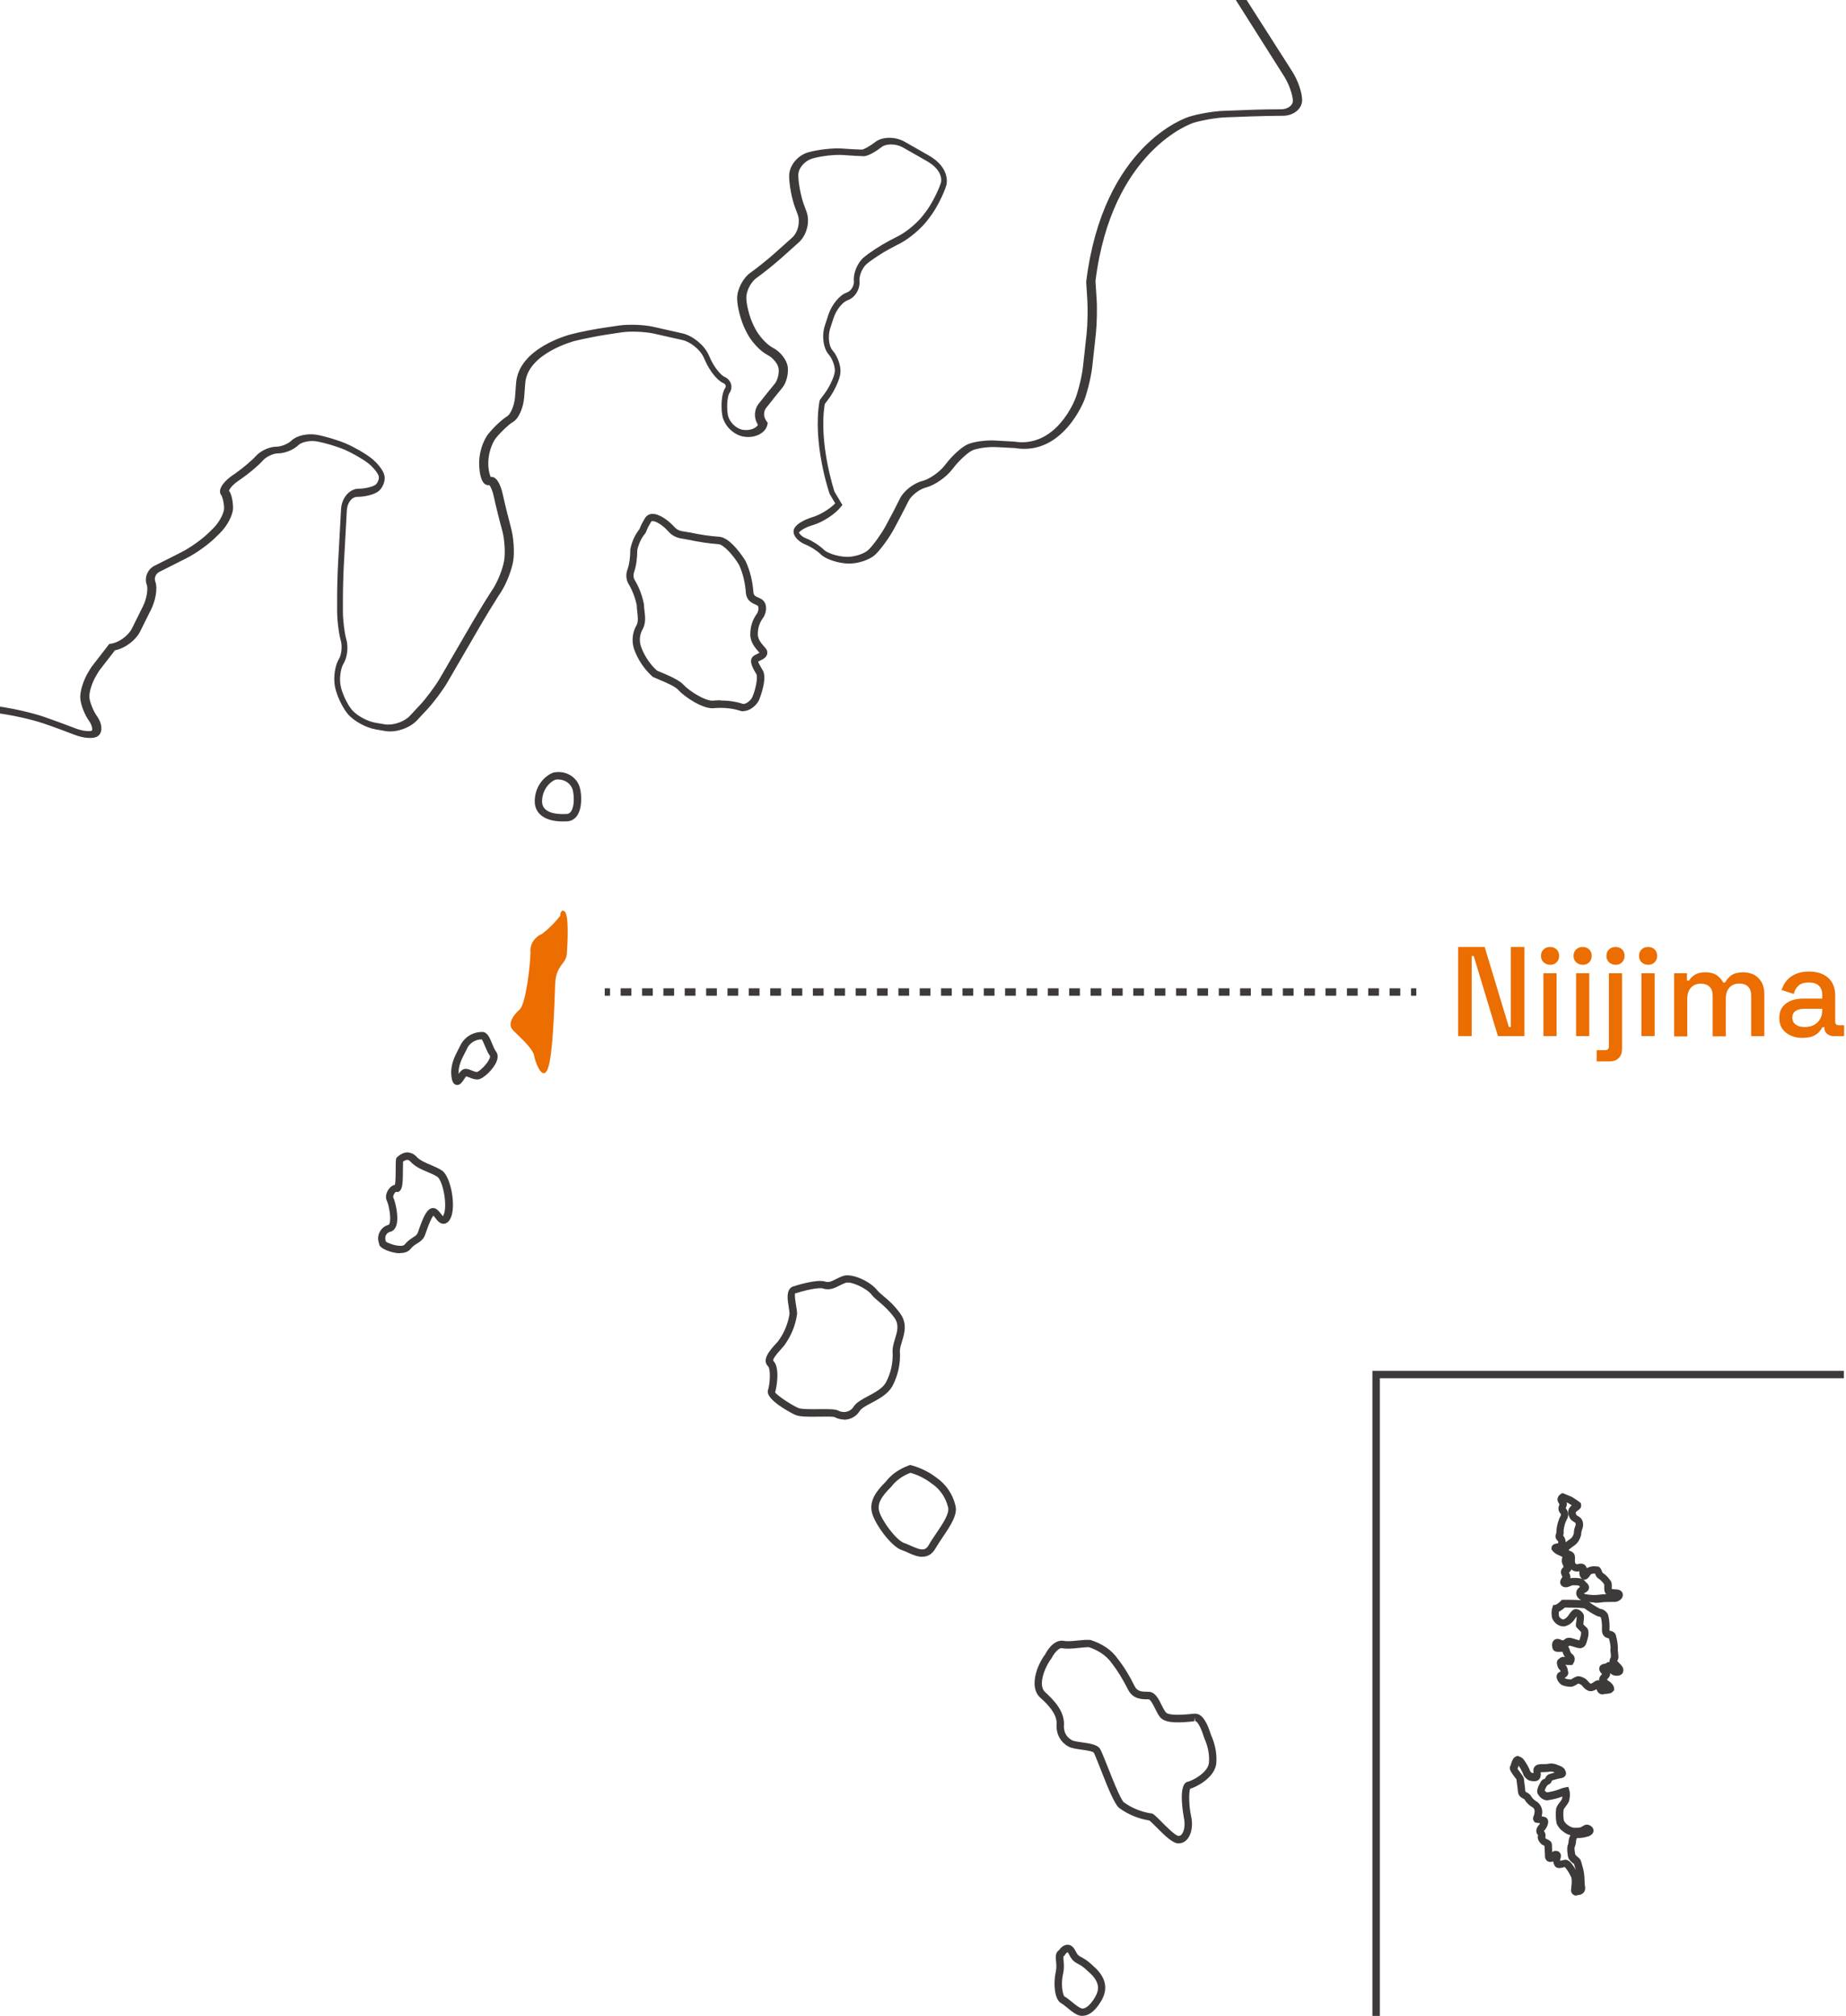 <?xml version="1.0" encoding="UTF-8"?>
<svg id="_レイヤー_2" data-name="レイヤー 2" xmlns="http://www.w3.org/2000/svg" xmlns:xlink="http://www.w3.org/1999/xlink" viewBox="0 0 174 190">
  <defs>
    <style>
      .cls-1 {
        fill: none;
      }

      .cls-2 {
        fill: #3e3a39;
      }

      .cls-3 {
        fill: #ec6d00;
      }

      .cls-4 {
        clip-path: url(#clippath);
      }
    </style>
    <clipPath id="clippath">
      <rect class="cls-1" width="174" height="190"/>
    </clipPath>
  </defs>
  <g id="_アウトライン後" data-name="アウトライン後">
    <g class="cls-4">
      <g>
        <path class="cls-3" d="M52.82,86.3c-.48.62-1.1,1.24-1.72,1.72-.69.27-1.17.96-1.1,1.72,0,1.03-.41,4.87-1.03,5.42s-1.1,1.3-.69,1.85c.41.48,1.92,1.72,2.06,2.47s.82,2.47,1.3,1.24.62-6.11.69-7.96,1.03-1.85,1.1-2.88.21-3.64-.21-3.98c-.41-.27-.41.41-.41.41"/>
        <path class="cls-2" d="M53.05,77.42c-1.56,0-2.52-.61-2.64-1.7-.08-1.27.61-2.43,1.72-2.9,1.16-.27,2.29.41,2.54,1.48.16.65.22,1.89-.29,2.6-.23.31-.54.49-.92.51h0c-.14,0-.28.01-.41.01ZM52.64,73.46c-.1,0-.2.01-.3.03-.76.33-1.3,1.24-1.24,2.18.12,1.07,1.65,1.09,2.31,1.05.17-.01.29-.08.4-.22.35-.47.31-1.48.18-2.02-.14-.59-.72-1.01-1.34-1.01Z"/>
        <path class="cls-2" d="M70.07,67.04c-.08,0-.16,0-.24-.03-.75-.25-1.58-.34-2.5-.27-1.02.16-2.86-1.1-3.38-1.7-.31-.36-1.33-.78-1.88-1.01-.21-.09-.38-.16-.49-.21l-.08-.05c-.79-.72-1.38-1.6-1.74-2.61-.24-.73-.15-1.6.24-2.23.18-.36.12-.79.07-1.25-.03-.22-.05-.43-.05-.62-.13-.67-.4-1.39-.77-2.02-.25-.41-.28-.94-.09-1.41.17-.5.25-1.11.25-1.86.16-.77.46-1.4.86-1.89.15-.42.36-.77.56-1.1.17-.23.39-.34.65-.35.71-.01,1.6.7,2.04,1.19.34.39.66.44,1.11.5.14.02.28.04.42.07.99.21,1.87.34,2.76.4,1.14.1,2.42,2.21,2.47,2.3.42.9.66,1.89.74,2.97.04.26.14.33.61.53.24.1.42.29.51.53.12.33.08.78-.13,1.18l-.03.05c-.39.52-.55,1-.55,1.64,0,.47.34.85.58,1.13.12.14.22.25.27.36l.03.09c.1.52-.35.74-.62.87-.08.04-.16.07-.23.12,0,.08.23.47.35.68l.05.08c.53.74-.25,2.7-.26,2.71-.14.51-.84,1.19-1.54,1.19ZM67.93,66.02c.76,0,1.46.11,2.09.32.29.07.83-.38.93-.73.27-.64.52-1.83.33-2.1l-.07-.11c-.29-.5-.72-1.26-.1-1.63.1-.06.2-.11.29-.15.06-.03.14-.07.19-.1-.03-.04-.07-.09-.11-.12-.28-.32-.76-.86-.76-1.59,0-.78.21-1.41.67-2.04.1-.21.13-.46.08-.6-.02-.06-.06-.1-.13-.13-.46-.2-.93-.4-1.03-1.1-.07-1.02-.29-1.93-.66-2.72-.53-.88-1.43-1.88-1.91-1.93-.92-.07-1.83-.2-2.86-.42-.13-.03-.26-.05-.38-.07-.47-.07-1.01-.15-1.52-.73-.46-.52-1.12-.97-1.49-.96-.07,0-.08.02-.1.04-.18.31-.37.62-.5,1l-.07.12c-.35.41-.61.96-.75,1.56,0,.75-.09,1.44-.28,2.03-.11.29-.1.58.04.81.42.7.72,1.5.87,2.31,0,.23.03.41.05.6.06.52.14,1.1-.15,1.68-.3.48-.37,1.12-.19,1.65.31.88.82,1.65,1.51,2.29.1.04.23.1.4.17.68.29,1.72.72,2.14,1.2.47.53,2.07,1.56,2.77,1.46.23-.02.46-.03.69-.03Z"/>
        <path class="cls-2" d="M37.72,118.12s-.01,0-.02,0c-.67,0-1.64-.35-1.88-.68l-.07-.09v-.12s-.07-.09-.07-.21c-.08-.27-.04-.63.13-.94.17-.32.47-.55.82-.64.02,0,.05-.05.07-.09.22-.5-.07-1.85-.23-2.16-.2-.4-.02-.86.19-1.14.17-.22.37-.35.57-.39.06-.32.07-1.11.07-1.52,0-.39,0-.7.03-.87l.02-.11.07-.08s.44-.47.99-.47c.21.03.54.07.84.4.32.35.85.58,1.36.79.37.16.75.32,1.06.53.84.59,1.34,3.4.8,4.49-.06.12-.24.48-.61.52-.37.04-.63-.29-.83-.55-.05-.06-.12-.16-.18-.22-.12.14-.36.56-.77,1.78-.15.46-.48.67-.78.86-.21.13-.41.26-.59.49-.14.18-.43.4-.99.4ZM36.41,117.05c.18.12.87.39,1.39.37.12,0,.28-.04.35-.13.25-.32.54-.5.76-.65.27-.17.41-.27.48-.48.5-1.49.87-2.3,1.43-2.3.32,0,.54.28.73.53.06.07.14.18.2.24.02-.02.03-.05.05-.1.42-.84-.05-3.24-.57-3.61-.24-.17-.58-.31-.93-.46-.58-.24-1.18-.5-1.6-.97h0c-.16-.17-.28-.18-.32-.17-.15,0-.3.1-.39.17,0,.16,0,.39-.01.65,0,1.4-.05,1.9-.31,2.11l-.13.1-.23-.02s-.12.1-.2.27c-.06.12-.06.22-.04.26.19.39.59,1.98.24,2.76-.14.32-.36.44-.53.48-.22.05-.33.19-.39.29-.08.15-.1.34-.05.52.01.03.03.07.04.11ZM37.47,111.67s0,0,0,0c0,0,0,0,0,0Z"/>
        <path class="cls-2" d="M43.11,102.26s-.07,0-.11-.01c-.33-.08-.41-.47-.45-.82-.12-1.03.29-1.83.66-2.54.09-.18.18-.35.27-.53.43-.7,1.16-1.1,1.97-1.1.48,0,.7.53.93,1.09.12.29.24.58.38.77.13.17.23.47.04.94-.29.71-1.21,1.6-1.71,1.67-.31.04-.61-.08-.85-.18-.1-.04-.25-.1-.31-.1-.04.05-.13.19-.21.3-.16.24-.34.51-.61.51ZM45.4,97.96c-.54.01-1.03.28-1.31.73-.07.15-.16.34-.26.52-.33.64-.64,1.25-.6,2,.08-.12.17-.23.27-.31.29-.29.69-.12.99,0,.17.07.36.15.48.13.2-.04.96-.72,1.18-1.28.06-.15.04-.21.04-.22-.19-.26-.33-.59-.47-.92-.09-.21-.23-.56-.32-.66Z"/>
        <path class="cls-2" d="M79.55,133.79c-.3,0-.61-.08-.89-.23-.15-.06-.91-.05-1.47-.04-1.09.02-1.83.01-2.24-.17-.03-.01-2.87-1.39-2.56-2.34.18-.53.28-1.96,0-2.24-.62-.62.2-1.53.74-2.12.08-.09.17-.18.23-.26.56-.77.92-1.64,1.06-2.57,0-.13-.04-.37-.08-.64-.12-.74-.25-1.57.33-1.9.44-.15,2.35-.74,3.11-.49.32.11.6-.02,1.03-.24.21-.11.43-.21.66-.29.85-.29,2.57.53,3.2,1.33.21.24.43.42.68.63.41.35.88.74,1.47,1.53.73.97.43,1.94.19,2.71-.1.32-.19.62-.19.86.08,1.18-.17,2.32-.73,3.37-.44.73-1.24,1.15-1.94,1.53-.5.26-.96.51-1.12.77-.33.53-.9.82-1.49.82ZM77.77,132.81c.58,0,.97.02,1.2.12.54.3,1.18.14,1.47-.32.25-.42.8-.71,1.39-1.03.63-.33,1.34-.71,1.66-1.26.49-.91.71-1.93.64-3,0-.37.11-.72.22-1.09.22-.72.44-1.39-.08-2.08s-.96-1.07-1.36-1.41c-.26-.22-.5-.42-.76-.71v-.02c-.49-.61-1.95-1.28-2.45-1.1-.2.07-.38.16-.56.25-.45.23-.96.49-1.57.28-.4-.13-1.76.19-2.61.46-.1.06.02.8.08,1.16.05.29.09.56.09.8-.16,1.1-.57,2.07-1.21,2.95-.09.11-.17.2-.26.3-.61.67-.86,1.06-.76,1.16.64.63.3,2.53.16,2.95.1.23,1.42,1.14,2.18,1.48.3.13,1.25.12,1.95.11.22,0,.41,0,.59,0Z"/>
        <path class="cls-2" d="M111.08,173.74c-.52,0-1.2-.64-2.08-1.53-.25-.25-.56-.56-.67-.63-1.06-.17-2.01-.57-2.87-1.2-.45-.44-1.02-1.85-1.73-3.66-.26-.66-.55-1.41-.64-1.54-.11-.13-.75-.22-1.18-.28-.48-.07-.94-.13-1.22-.3-.77-.43-1.18-1.24-1.09-2.17,0-.9-.79-1.75-1.57-2.45-1.01-.92-.36-2.95.49-4.06.04-.09.7-1.4,1.69-1.28.4.08.89.03,1.36-.02.42-.04.85-.09,1.23-.05,1.14.37,2,.97,2.54,1.75.55.69,1.09,1.55,1.63,2.64.26.47.64.49,1.29.49.61,0,.94.66,1.23,1.25.13.27.27.54.41.7.15.17.71.33,2.59.12h.08c.82-.1,1.29,1.08,1.57,1.98.42.93.58,1.84.5,2.74-.17,1.29-1.81,2.17-2.46,2.35-.14.32-.12,1.66.09,2.58.18.77.07,1.58-.28,2.07-.2.29-.47.45-.78.49-.04,0-.08.01-.13.01ZM108.48,170.9c.19,0,.4.2,1.02.82.39.4,1.3,1.32,1.6,1.32h0c.14-.02.24-.08.32-.2.23-.33.3-.95.17-1.51,0-.03-.6-3.02.29-3.38.46-.08,1.95-.85,2.07-1.78.07-.76-.08-1.55-.43-2.33l-.04-.12c-.48-1.53-.82-1.51-.82-1.5l-.04-.35-.05.36c-1.37.15-2.7.22-3.2-.36-.19-.22-.35-.54-.5-.85-.16-.32-.43-.86-.61-.86-.64,0-1.43,0-1.91-.87-.52-1.04-1.05-1.89-1.57-2.55-.59-.84-1.48-1.27-2.13-1.49-.23-.01-.61.03-1.01.07-.53.06-1.07.11-1.54.02-.36-.05-.83.63-.99.96-.71.93-1.27,2.58-.61,3.17.89.81,1.79,1.79,1.79,3.01-.07.7.19,1.22.74,1.53.18.1.6.16.98.21.69.1,1.34.19,1.64.55.15.22.35.74.74,1.71.45,1.14,1.2,3.05,1.53,3.38.75.54,1.62.9,2.55,1.05,0,0,0,0,0,0Z"/>
        <path class="cls-2" d="M102.05,190c-.12,0-.22-.02-.31-.04-.38-.11-.77-.42-1.14-.73-.22-.18-.44-.36-.6-.44-.64-.38-.71-1.95-.49-2.91.09-.39.06-.73.03-1.03-.04-.38-.08-.81.29-1.06.12-.17.41-.5.8-.5.31,0,.56.21.75.6h0c.2.39.3.45.56.58.25.14.6.32,1.13.85,1.16,1,1.41,2.1.74,3.25-.68,1.16-1.33,1.42-1.77,1.42ZM100.61,183.99s-.16.13-.22.24l-.05.09-.09.05c-.03.05-.01.27,0,.42.03.32.07.75-.05,1.25-.22.94-.04,2,.15,2.14.2.1.44.3.7.51.3.25.65.53.89.6.35.1.84-.31,1.28-1.06.35-.61.56-1.37-.61-2.38-.48-.48-.76-.63-.99-.75-.35-.18-.58-.34-.85-.89-.09-.18-.16-.21-.16-.21Z"/>
        <path class="cls-2" d="M86.94,146.73c-.48,0-.98-.22-1.37-.4-.19-.09-.38-.17-.56-.23-1.05-.35-2.57-2.52-2.82-3.53-.3-1.19.52-2.14,1.31-2.93.52-.68,1.25-1.19,2.19-1.53l.1-.04.11.03c.88.24,1.69.64,2.41,1.2.87.61,1.5,1.55,1.74,2.57.26.86-.48,1.96-1.2,3.02-.24.36-.48.72-.67,1.04-.34.6-.78.79-1.23.79ZM85.82,138.81c-.76.29-1.35.72-1.8,1.3-1.02,1.02-1.32,1.63-1.16,2.29.22.89,1.63,2.79,2.37,3.03.2.07.41.16.63.26.94.42,1.35.53,1.7-.1.19-.34.44-.71.7-1.09.57-.84,1.28-1.89,1.1-2.45-.21-.88-.74-1.67-1.47-2.18h-.01c-.62-.49-1.31-.84-2.06-1.06Z"/>
        <path class="cls-2" d="M-96.61,130.43c-.28,0-.53-.06-.72-.17-.21-.13-.34-.32-.37-.55-.03-.19-.58-.59-1.39-.71l-1.97-.26c-.89-.12-2.31-.48-3.15-.81l-2.21-.85c-.84-.32-2.13-1.03-2.86-1.56l-3.22-2.37c-.69-.51-1.43-1.43-1.43-2.13,0-.32-.39-.87-.92-1.12-.66-.31-1.3-.98-1.2-1.6.08-.52.64-1.04,1.27-1.2.13-.03.24-.11.3-.23.07-.13.07-.28.01-.43-.13-.34-.75-.85-1.44-1.02-.76-.19-2.03-.68-2.83-1.08l-.3-.15c-.82-.41-1.99-1.29-2.61-1.96l-.73-.78c-.61-.65-1.41-1.59-1.79-2.09-.31-.41-1.14-.81-1.77-.86-.92-.07-1.66-.73-1.66-1.47,0-.64.38-1.62.86-2.24.11-.14.17-.24.21-.32-.26,0-.47-.09-.64-.25-.25-.24-.37-.62-.32-1.04.08-.72.65-1.35,1.32-1.43.4-.05.96-.44,1.22-.84.27-.43.51-1.18.51-1.61,0-.31-.48-.81-1.11-1.02-.43-.14-.76-.44-.94-.86-.2-.46-.18-1.01.05-1.51.42-.91,1.25-1.78,1.9-2,.44-.15.91-.66,1-1.09.09-.41-.06-1.38-.43-2.11-.34-.68-1.15-1.53-1.76-1.86-.78-.42-1.44-1.23-1.52-1.84-.08-.61.32-1.53.89-2.09.57-.56,1.72-.95,2.63-.89.73.05,1.86-.23,2.47-.62.64-.4,1.63-1.28,2.17-1.93l1.11-1.33c.56-.67,1.47-1.78,2.02-2.46.54-.67,1.28-1.76,1.64-2.42.37-.68,1.05-1.85,1.52-2.6l.55-.88c.41-.66.56-1.85.33-2.59l-.16-.52c-.25-.81-.65-1.84-.88-2.25-.2-.36-.83-.81-1.36-.96-.58-.17-1.78-.32-2.62-.32h-.61c-.86,0-2.24.15-3.08.32-.85.18-2.03.62-2.61.96-.63.38-1.81.94-2.63,1.26-.87.34-2.23.5-3.1.36-.81-.13-2.18-.43-3.04-.67-.94-.26-2.25-.93-2.97-1.49l-2.39-1.87c-.69-.54-1.82-1.43-2.51-1.98l-.86-.68c-.65-.52-1.85-1.21-2.62-1.51-.73-.29-1.99-.33-2.76-.1l-1.43.43c-.86.26-2.28.55-3.17.66l-.86.1c-.82.1-2.13.52-2.85.92l-2.81,1.57c-.84.47-2.24.73-3.19.59-.89-.13-2.3-.52-3.13-.88l-.19-.08c-.51-.22-.91-.19-1.09-.1-.09.05-.12.1-.12.13-.08.31.06.62.31.69.53.15,1.07.57,1.24.98.23.56-.34,1.26-1.04,1.67-.55.32-1.24,1.23-1.51,1.98l-.05.15c-.33.95-1.36,1.86-2.34,2.08l-.7.16c-1.04.24-2.05-.1-2.3-.76-.17-.44-.54-1.04-.81-1.31-.16-.16-.8-.25-1.44-.02-.67.24-1.66.64-2.2.88-.4.18-.72.64-.68.98.04.31.29.58.54.58.32,0,.78-.2.95-.42.28-.36.9-.75,1.41-.89.59-.17,1.35.19,1.74.81.33.51.52,1.32.23,1.81-.25.42-.95.96-1.49,1.26-.51.28-1.33,1.09-1.78,1.77-.58.87-1.8,1.53-2.8,1.53h-4.18c-1,0-2.18-.61-2.67-1.39-.12-.19-.23-.32-.31-.4-.18.52-.7.94-1.27,1-.28.03-.54-.05-.77-.24-.34-.28-.57-.77-.62-1.31-.01-.17-.06-.29-.14-.32-.1-.04-.32.03-.59.26l-1.17,1.03c-.69.6-1.94,1.35-2.8,1.68l-1.72.65c-.92.35-2.25.3-3.02-.12-.56-.3-1.44-.31-1.89-.02-.48.32-1.04,1.2-1.21,1.91-.23.97-1.27,1.66-2.31,1.56l-.84-.09c-.88-.09-1.91-.43-2.19-.89-.22-.06-.53,0-.85.21-.49.33-1.1,1.07-1.32,1.62-.3.74-1.26,1.38-2.19,1.46-.88.07-1.96-.15-2.46-.5-.12-.09-.25-.11-.36-.08-.11.03-.19.12-.25.26-.24.61-1.05,1.15-1.86,1.22-.68.06-1.97.07-2.86.03l-1.3-.06c-.81-.04-1.39.16-1.48.28-.18.47-.85.8-1.39.86-.5.05-1.64.1-2.52.1,0,0-1.05.12-1.45,3.08l-.03.25-2.04.4c-.81.16-1.89.54-2.34.83-.55.35-1.56.62-2.31.62-.61,0-1.54.28-2.04.62-.47.31-.92,1.08-.98,1.65-.06.61.13,1.3.35,1.51.43.43.45,1.26.05,1.9-.27.42-.63.71-.98.77-.2.04-.4,0-.54-.12-.13-.08-.85-.18-1.75-.05-.95.13-1.96-.08-2.06-.75-.09-.57.51-1.39,1.15-1.9.58-.47.99-1.23.99-1.62,0-.61.21-1.51.49-2.05.25-.5.7-1.3,1.01-1.8.24-.38.2-.79.07-.91-.36-.31-.7-.91-.77-1.36-.05-.28-.45-1.06-.95-1.74-.44-.59-1.47-1.17-2.25-1.25l-1.06-.12c-.81-.09-2.02.08-2.64.36-.62.28-1.56,1.08-2.05,1.73l-1.25,1.69c-.47.64-.79,1.83-.7,2.62l.31,2.66c.12.99-.2,2.12-.72,2.56-.35.3-.66.97-.66,1.42v2.46c0,.84-.32,2.16-.71,2.95-.41.81-1.2,1.72-1.81,2.06-.45.25-.88.86-.93,1.3-.06.51.09,1.57.32,2.33.3,1,.08,1.95-.52,2.21-.59.26-1.35-.12-1.69-.84-.22-.46-1.02-1.11-1.73-1.39-.82-.33-1.97-.95-2.55-1.4-.55-.42-1.61-1.11-2.36-1.53l-2.81-1.57c-.71-.39-1.87-.69-2.54-.63-.71.06-1.69-.02-2.11-.27-.2-.12-.33-.32-.36-.56-.04-.33.11-.69.41-.99.1-.1.08-.17.08-.19-.02-.1-.14-.25-.41-.37-.58-.24-1.51-.49-2.03-.54-.52-.06-1.66,0-2.5.14l-1.09.17c-.8.13-1.97.62-2.54,1.08-.6.48-1.6.98-2.23.98-.68,0-1.23-.46-1.23-1.02,0-.16-.3-.46-.75-.56-.36-.08-.74.1-.81.41-.16.66-.75,1.18-1.35,1.18-.52,0-1.31-.33-1.8-.75-.08-.07-.16-.09-.26-.07-.18.04-.45.22-.65.62-.41.8-1.2,1.69-1.81,2.04-.58.33-1.78.73-2.67.9l-.46.09c-.96.18-2.34-.12-3.14-.67l-.29-.2c-.75-.52-1.68-1.42-2.07-2-.32-.48-1.25-1.07-2.01-1.27l-1.16-.31c-.31-.08-.64-.04-.91.12-.27.17-.46.43-.53.75-.21.99-1.05,2.11-1.92,2.58l-.54.29c-.75.4-1.91.72-2.56.56-.66-.17-1.19-1.09-1.24-2.15l-.1-2.41c-.04-.82-.35-2.1-.69-2.79-.39-.79-.7-1.84-.7-2.39,0-.62.53-1.4,1.2-1.76.46-.25.98-1.13,1.11-1.88l.12-.67c.14-.82-.06-1.54-.26-1.67-.55-.36-.84-1.35-.84-2.09s.16-2.01.36-2.77c.24-.9.98-1.61,1.69-1.61.52,0,1.12-.19,1.34-.37.42-.34,1.29-.52,1.9-.52.49,0,.86-.18.98-.29-.11-.09-.44-.27-1.04-.35l-.41-.05c-.57-.07-.97-.33-1.12-.73-.08-.22-.14-.66.33-1.18.69-.77,1.61-1.07,2.14-.7.29.2,1.22.51,2.1.65l1.08.16c.83.12,1.94.53,2.35,1.03.18.22.98.48,1.84.4l1.31-.12c.87-.08,2.28-.26,3.14-.39l1.33-.21c1.98-.18,2.53-.42,2.65-.49.4-.8,1.08-2.02,1.54-2.75l.55-.87c.44-.71.73-1.59.69-1.9-.08-.6.27-1.2.8-1.37.34-.11,1.01-.46,1.48-.75.46-.29,1.27-1.1,1.77-1.76l.1-.13c.5-.66,1.13-1.86,1.36-2.61.3-.96,1.38-1.59,2.42-1.41l.89.15c3.34.22,5.48-1.88,5.51-1.9.63-.63,1.71-1.6,2.4-2.15l7.35-5.85c.66-.52,1.64-1.53,2.14-2.21l2.78-3.72c.53-.71,1.44-1.83,2.02-2.5l.85-.97c.63-.72,1.65-1.43,2.32-1.64.56-.17,1.51-.79,2.08-1.38l.88-.89c.61-.62,1.5-1.69,2-2.4l.2-.28c.52-.73,1.45-1.84,2.08-2.48l1.11-1.11c.63-.63,1.72-1.59,2.43-2.13l.36-.28c.69-.53,1.8-1.42,2.48-1.98.69-.58,1.89-1.35,2.66-1.72,1.56-.4,1.59-2.08,1.59-2.15.2-1.57-.86-2.22-.91-2.25-.22-.13-.91-.52-.77-1.02.05-.19.23-.43.8-.43.62,0,1.77-.31,2.5-.68l.29-.15c.78-.39,2.03-1.07,2.78-1.51l1.06-.62c.79-.46,2.06-.94,2.83-1.08.75-.13,1.89-.24,2.52-.24.57,0,1.52-.24,2.07-.53.58-.3,1.52-.94,2.06-1.41.55-.48,1.4-1.27,1.9-1.77.61-.61,1.62-.78,2.31-.39.49.27,1.57.42,2.37.31l.2-.03c.91-.12,2.37-.06,3.26.12l1.14.24c.94.2,1.85.67,1.73,1.29-.12.62-1.28,1.01-1.95,1.14l-.31.06c.9,2.58,2.89,3.08,2.98,3.1.85.19,2.06.44,2.68.56.53.1,1.56-.19,2.21-.62.74-.49,1.67-1.17,2.1-1.53.51-.43,1.68-.64,2.65-.47l2.24.39c6.33.85,22.31-1.76,22.47-1.78.84-.14,2.18-.52,2.97-.85l4.06-1.66c3.42,0,6.49-2.15,6.52-2.18,1.8-1.57,4.08-1.86,4.18-1.87.88-.1,2.33-.19,3.22-.19h2.84c.88,0,2.32.03,3.2.06l2.88.1c.82.03,1.94.2,2.4.42.44.22.96.84,1.17,1.42.08.07.35-.03.69-.46l.1-.13c.55-.73,1.64-1.71,2.43-2.18l.64-.38c.76-.45,2.02-1.16,2.79-1.58l1.42-.76c.8-.43,2.17-.94,3.05-1.14l1.81-.41c1-.23,2.24.26,2.82,1.11l1.12,1.63c.31.46.43,1,.31,1.5-.1.43-.38.79-.76,1-.61.33-1.35,1.22-1.62,1.94-.31.83-1.01,2.1-1.56,2.82l-.11.15c-.34.45-.46.79-.48.94.19-.04.61-.26,1-.7.42-.47.91-.76,1.32-.77.21,0,.4.07.53.2.34.35.47.98.31,1.48-.05.16.17.56.63.82.61.34,1.3.92,1.58,1.34.29.42.51,1.3.51,1.99,0,.13.02.2.03.24,0-.03.07-.06.14-.14.49-.5,1.38-.88,2.02-.88.43,0,.74-.23.77-.39-.01-.05-.24-.21-.73-.16-.86.09-1.63-.4-1.71-1.08-.09-.74.69-1.6,1.46-2.03l.78-.44c.88-.49,2.24-.45,3.1.09l.43.27c.78.5,1.81,1.54,2.29,2.33l.13.21c.4.65,1.06.92,1.41.76.55-.25,1.62-.8,2.39-1.22l2.25-1.24-1.18,1.42c-.22.27-.37.46-.47.6.68.01,1.32-.13,1.54-.31.39-.32,1-.62,1.42-.72-.3-.33-.54-.87-.64-1.28-.06-.26,0-.52.17-.74.29-.36.87-.58,1.55-.58h.16c.86,0,1.98.29,2.33.82.15.22.41.31.54.23.17-.1.26-.38.19-.59-.14-.44.05-.67.14-.74.11-.1.37-.23.8-.02.25.12.58.07.71-.06,0-.04-.11-.25-.48-.45-.55-.3-1.22-.85-1.4-1.3-.08-.19-.05-.39.08-.54.32-.39,1.17-.29,1.65-.19l.25.05c.8.16,1.99.11,2.6-.11.62-.22,1.24-.68,1.37-.94.16-.31.25-1,.2-1.48-.06-.58-.06-1.42,0-1.89.07-.52.51-1.27,1.01-1.69.55-.46,1.47-.52,2.1-.13.61.38,1.02,1.22.94,1.91-.07.57-.39,1.32-.86,1.6-.15.09-.26.42-.18.71.1.33.3.51.36.53.1,0,.56-.21.99-.58.31-.27.71-1.11.77-1.88.06-.8.17-2.17.24-3.05l.09-1.11c0-3.29-1.87-4.27-1.95-4.31-.91-.45-1.63-1.53-1.63-2.48,0-.79-.26-1.72-.5-2.05-.4-.57-.54-1.78-.43-2.62l.29-2.37.12-.09c2.18-1.58,2.31-2.36,2.31-2.37,0-.94.45-2.29,1.02-3.06l.78-1.04c.52-.69,1.23-1.8,1.6-2.47.35-.64.69-1.56.75-2.01.09-.71.99-1.47,1.79-1.81l.2-.08c.77-.33,1.95-1.07,2.57-1.62l2.98-2.61c.66-.58,1.72-1.53,2.36-2.13l1.96-1.81c9.21-8.36,13-18.63,13.04-18.73.3-.82.7-2.17.89-3.01l1.31-5.63c.2-.84.4-2.23.45-3.09v-.2c.06-.78-.31-1.9-.81-2.44-.61-.67-1.12-1.95-1.17-2.92l-.08-1.75c-.03-.76-.45-1.42-.8-1.51-.72-.17-1.24-1.13-1.19-2.19l.11-2.2.22-.08c1.57-.57,1.69-1.85,1.7-1.91.06-.87.11-2.13.11-2.79,0-.76.49-1.93,1.12-2.67l.59-.7c.59-.69,1.65-1.62,2.36-2.07.76-.48,2.1-.75,3.05-.62,2.05,0,3.06-.45,3.07-.45.78-.36,2.01-1.04,2.73-1.52l1.36-.9c.7-.47,1.33-1.16,1.42-1.47.19-.64,1.2-1.16,2.06-1.34l1.35-.27c.83-.17,2.06-.56,2.71-.86.73-.34,2.04-.55,2.98-.49.82.06,1.92.31,2.33.65.44.36.68,1.34.68,2.07,0,.86-.46,1.83-1.04,2.2-.53.34-1.58.66-2.38.72-.7.06-1.45.44-1.68.75-.25.34-.34,1.03-.19,1.48.17.52.51,1.19.74,1.46.3.37.54,1,.54,1.44,0,.53-.51,1.33-1,1.82-.56.57-1.61,1.01-2.39,1.01-.63,0-1.53.19-1.96.41-.48.24-1.31.74-1.86,1.1-.5.33-1.1,1.17-1.32,1.84-.27.81-.91,1.77-1.46,2.17-.61.45-1.44.6-1.92.36-.42-.21-1.02-.74-1.36-1.22-.21-.3-.65-.45-.93-.33-.31.13-.81.73-1.04,1.37-.25.69-.61,1.56-.79,1.94-.05.1-.03.19,0,.25.04.12.15.21.28.27.57.24.96.99.88,1.7-.08.69-.49,1.38-.97,1.62-.05.02-.1.06-.12.12-.01.06.03.14.1.22.16.17.57.19.88-.04.53-.39,1.29-.56,1.77-.39.43.15.99.54,1.28.89,0,.01.04.04.12.05.13.02.37-.07.6-.3.45-.45,1.16-.87,1.65-.77.59.12.8,1.03.73,1.83-.06.77-.36,2.09-.67,2.94l-.05.13c-.27.76-.36,2.02-.19,2.76.21.89.03,2.26-.41,3.12l-.38.73c-.33.64-.16,1.61.36,2.11l2.41,2.29c.58.55,1.74,1.07,2.53,1.13l5.58.44c.81.07,2.09-.21,2.8-.59l.52-.28c.68-.37,1.39-1.32,1.53-2.08l.05-.25c.16-.8.03-1.69-.18-1.94-.45-.53-.38-1.69-.08-2.51l.05-.13c.33-.93,1.32-1.93,2.24-2.27l3.52-1.33c.84-.32,2.26-.67,3.16-.78l2.21-.27c.87-.11,2.29-.29,3.16-.42l4.9-.69c.81-.11,2.06-.61,2.73-1.08l5.02-3.53c.67-.47,1.46-1.38,1.74-2,.36-.78,1.42-1.5,2.41-1.64l5.13-.71c.8-.11,1.96-.67,2.54-1.23l3.52-3.38c.62-.6,1.52-1.66,2.01-2.37l.21-.3c.52-.76,1.59-1.76,2.38-2.23l1.76-1.05c.71-.42,1.71-1.35,2.19-2.02l2.6-3.68c.51-.72,1.33-1.89,1.83-2.61l2.22-3.18c.48-.68,1.05-1.94,1.27-2.74l.72-2.74c1.56-10.34,8.29-12.64,8.58-12.73.82-.27,2.09-.83,2.83-1.27l4.09-2.37c7.15-1.5,10.49-7.15,10.53-7.21,3.03-6.74,3.08-10.29,3.08-10.33,0-.89.09-2.34.21-3.22l.69-5.35c2.26-7.65,6.86-13.22,6.9-13.28.56-.67,1.46-1.78,2-2.47l2.28-2.89c.54-.68,1.34-1.84,1.79-2.58l.37-.62c.42-.71.86-1.99.95-2.81l.3-2.66c.1-.95.67-2.26,1.29-2.99l.2-.24c.53-.62,1.09-1.82,1.23-2.62l.56-3.14c.15-.85.32-2.26.37-3.12l.26-4.42c.06-.97.67-2.25,1.39-2.9l1.87-1.68c.6-.54,1.26-1.66,1.44-2.44l.21-.91c.19-.84.39-2.23.44-3.09l.92-16.95c.05-.86.02-2.27-.06-3.13l-.28-2.91c-1.05-5.58-5.25-4.88-5.43-4.85-1.22.19-1.27.75-1.27.77,0,.89-.36,1.95-1.04,2.15-.54.16-1.7.1-2.51-.05l-.67-.12c-1-.18-2.02-1.08-2.32-2.05l-.38-1.2c-.27-.85-.65-2.24-.86-3.1l-.17-.7c-.22-.9-.12-1.98.49-2.3.63-.32,1.49.34,1.98,1.13l.3.48c1.11,1.11,4.01.3,4.04.29,4.89-2.16,6-9.05,6.01-9.12.13-.87.34-2.29.47-3.15l.66-4.44c.13-.86.23-2.26.23-3.12v-.66c.18-1.38-.02-2.41-.58-3-.4-.44-.86-.5-.88-.5-1.04-.12-1.93-.88-2.01-1.73-.06-.69-.12-1.97-.12-2.86v-.63c0-.83-.26-2.18-.56-2.95l-.16-.4c-.28-.72-.99-1.52-1.51-1.73-.79-.31-1.21-1.36-.95-2.4l.13-.51.26-.02c3.3-.19,4.81-5.31,4.83-5.36.23-.8.75-1.87,1.22-2.27.42-.36,1.25-.69,1.88-.75.66-.07,1.57.22,2.07.65.26.23.98.12,1.55-.35l.22-.19c.72-.6,2.05-1.2,2.97-1.35l1.21-.2c2.91-3.26,2.78-10.76,2.78-10.84-.02-.88,0-2.32.04-3.21l.06-1.27c.04-.74-.37-1.65-.87-1.94-.66-.4-1.27-1.08-1.15-1.62.11-.55.92-.9,1.66-.96.5-.04.93-.66.96-1.36l.12-3.77c.03-1.08.6-1.93,1.3-1.93s1.63.7,2.17,1.37l1,1.23c.64,1.35,1.12,1.67,1.36,1.75.16.05.25.01.26,0,.67-.46,1.62-1.44,2.06-2.14l.1-.11c1.44-1.03,2.98-.14,3.59.47,3.31,2.13,3.12,2.67,3.06,2.88-.27.79-.48,2.15-.46,2.99l.16,6.89c.02.87.14,2.27.27,3.13l.65,4.26c.04.41.2.72.51.96,1.16.91,3.77.55,3.8.54,2.43-.21,2.78-.69,2.78-.7.15-.75.21-2.14.12-2.97l-.1-.88c-.1-.91-.01-2.37.2-3.26l.12-.49c.25-1.03,1.21-1.73,2.14-1.58.82.14,1.95.72,2.55,1.33.6.6,1.23,1.65,1.43,2.39.17.62.67,1.21,1.01,1.34.53.2,1.5.84,2.2,1.45l1.81,1.56c5.09-.38,5.58-9.65,5.58-9.75.46-8.04-.52-10.68-.53-10.7-.31-.78-.86-1.83-1.2-2.29-.28-.37-.83-.62-1.19-.54-.31.08-.69.52-.74,1.04-.07.7-.56,1.68-1.1,2.23-.5.51-1.33,1.19-1.85,1.51-.57.36-1.53.53-2.17.39-.53-.11-1.42-.21-1.94-.21s-1.58.26-2.35.56l-1.54.6c-.76.3-1.74.93-2.13,1.38-.49.56-1.38,1.05-2.02,1.12-.76.08-1.46-.71-1.61-1.78l-.24-1.75c-.2-11.27,4.59-16.63,4.8-16.86l.08-.06c.92-.54.96-1.06.96-1.06,0-.89.37-1.95,1.04-2.12.65-.16,1.52.35,2.03.91.44.49,1.48,1.03,2.27,1.17l.9.16c2.98.68,4.26,2.19,4.31,2.25.56.67,1.51,1.71,2.13,2.33l1.79,1.78c1.83,1.84,4.32.83,4.42.78.79-.33,1.98-1.03,2.66-1.55l1.27-.97c.6-.46.97-.39,1.18-.25.21.14.41.46.21,1.18-.25.91-.6,2.29-.79,3.15l-1.23,5.61c-3.95,31.12,2.99,38.98,3.06,39.05.6.64,1.44,1.19,1.82,1.28.46.11,1.35.21,1.94.21.73,0,1.76.63,2.35,1.44l3.48,4.8c.53.73,1.3,1.95,1.72,2.73l2.73,5.06c.43.79.99,2.14,1.24,3l.23.77c.28.94.21,2.17-.15,2.8-.09.15-.1.31-.04.47.08.21.27.38.53.47.86.31,1.37,1.16,1.12,1.9-.23.68-.84,1.28-1.4,1.35-.27.04-.56.37-.61.7-.06.42.08,1.22.31,1.71.23.51.98,1.36,1.62,1.85l.39.3c.71.55,1.65,1.41,2.08,1.92.46.54.93,1.71,1.06,2.65l.24,1.77c.11.83.49,2.18.82,2.95l.76,1.82c.24,5.12-.47,10.92-.47,10.98-.06.47.05.64.08.65.01,0,.07,0,.19-.08.33-.22.67-.26.98-.11.39.19.63.66.66,1.29l.05.85c.05.9.4,1.55.57,1.63.49.24.87.87.87,1.44,0,.6-.51,1.19-1.17,1.35-.31.07-.7.56-.75,1.15-.07.82-.72,1.69-1.46,1.98-.53.21-.82.64-.79.85.06.05.44.06.99-.25l.79-.44c.64-.36,1.25-.46,1.64-.27.22.1.36.29.39.52.09.53-.04,1.62-.22,2.36-.23.95-1.26,1.67-2.28,1.61-.92-.06-1.86-.05-2.16,0-.15.04-.54.56-.72,1.39-.18.83-.1,1.47,0,1.58.16.11.64.26,1.03.26.31,0,.58.13.75.36.18.24.23.56.13.88-.19.64-1.14,1.18-1.94,1.36-.64.14-1.17.7-1.17,1.22s.46.96,1.01,1.01c.51.04.9.27,1.09.62.17.31.15.67-.04,1.02-.35.65-1.3,1.27-2.15,1.41-.28.05-.38.14-.39.16,0,.01.03.1.2.23.58.46,1.13,1.18,1.04,1.69-.09.53-.74.89-1.31.96-.1.12-.06.45.23.88.45.67.65,1.32.55,1.75-.06.26-.21.39-.32.45-.48.27-1.48.09-2.21-.22-.16-.07-.25-.08-.31-.08.02.03.03.17.18.44l.3.56c.4.75.72,1.83.54,2.35-.19.57-1.2.98-2.1,1.09l-.66.08c-.83.1-1.93.33-2.39.5-.37.14-.73.68-.79,1.16-.07.64-.28,1.59-.47,2.1-.23.63-.97,1.13-1.67,1.13-.1,0-.19.04-.26.13-.17.19-.23.55-.18.92.12.78.02,1.89-.42,2.4-.45.53-1.53.68-2.33.56-.29-.05-.55.02-.72.18-.15.14-.22.34-.2.58.07.82-.1,1.85-.38,2.33-.29.49-1.07,1.05-1.77,1.26-.47.14-.75.37-.78.45.04.06.46.57,1.11,1.08.64.5,1.21,1.39,1.02,2.05-.18.64-1.14,1.18-1.94,1.36-.73.17-1.73.73-2.17,1.23-.45.5-.62,1.22-.5,1.55.11.3.73.55,1.4.44.6-.1,1.16.02,1.51.32.22.19.34.44.34.71,0,.61-.45,1.42-1.03,1.85-.37.27-.62.83-.53,1.19.1.4.5.93.85,1.13.54.3,1.01,1.07,1.07,1.74.04.38-.09.73-.34.95-.26.22-.62.29-.99.21-.37-.09-.8.15-.93.53-.16.46-.06,1.33.2,1.87.38.77.35,1.67-.07,2.08-.04.04-.06.08-.05.14.01.11.11.28.34.42.59.37,1.14,1.42,1.27,2.39.12.91.12,2.09,0,2.69-.15.72-.69,1.29-1.23,1.29-.51,0-1.41-.44-2-.85-.69-.49-1.35-1.57-1.48-2.47-.11-.7-.58-1.23-.93-1.27-.57-.06-1.32-.34-1.59-.71-.33-.45,0-1.34.46-1.97.03-.04.05-.07.06-.1-.06.02-.12.04-.21.07-.77.32-2.13.63-3.03.69-.81.05-2.12.41-2.86.78l-.27.14c-.83.41-1.5.95-1.62,1.15-.14.23-.29.87-.29,1.41,0,.75-.84,1.39-1.92,1.45l-.39.02c-.71.04-1.93-.07-2.07-.74-.11-.54.47-1.12,1.09-1.4.43-.2.64-.55.59-.7-.05-.15-.55-.38-1.2-.31-.66.06-1.35.39-1.52.65-.22.33-.49,1.11-.59,1.7-.07.44.12.87.41.92.67.12,1.13.88,1.03,1.68-.09.71-.6,1.64-1.15,2.13-.49.43-1.31.84-1.85.76-.07.03-.35.43-.42,1.17l-.1,1.04-.14.09c-3.15,2.11-2.55,11.03-2.54,11.12,0,7.24,1.79,11.37,1.81,11.41.37.82.8,2.22.97,3.1l.29,1.54c.17.87.38,2.3.48,3.18l.77,6.93c.1.89.16,2.33.14,3.23l-.15,6.89c-.02.88-.11,2.32-.19,3.21l-.35,3.53c-.09.87-.16,2.28-.16,3.15v.99l-.07.09c-2.56,3.42-2.12,8.19-2.12,8.24.08.85-.06,1.99-.5,2.43h0c-.38.39-1.41.93-2.17,1.22l-2.83,1.09c-.72.28-1.52,1.14-1.75,1.87l-.17.56c-.26.84-.62,2.16-.8,2.94-.19.82-.62,1.96-.95,2.54-.3.51-.69,1.64-.86,2.45l-.47,2.26c-.18.87-.56,2.27-.84,3.12l-.55,1.67c-.28.83-.72,2.2-.98,3.03l-.6,1.89c-.26.84-.7,2.21-.97,3.04l-.18.55c-.26.8-.51,2.18-.55,3.02l-.03.64c-.05.97-.6,2.27-1.26,2.98-.01.02-1.85,2.25.7,10.57l4.25,9.27c.36.79,1.03,2.02,1.5,2.75l4.56,7.14c.51.8.91,1.97.91,2.66,0,.82-.81,1.48-1.8,1.48-.8,0-2.16.03-3.03.06l-2.4.09c-.84.03-2.23.27-3.03.52-.08.02-7.69,2.56-9.22,14.91l.11,1.71c.06.89.02,2.35-.07,3.24l-.34,3.09c-.1.9-.43,2.32-.75,3.17-.02.05-2.02,5.28-6.53,4.53l-1.74-.09c-.9-.05-1.92.13-2.31.32-.44.22-1.24.96-1.74,1.61l-.1.13c-.58.77-1.68,1.53-2.49,1.74-.64.16-1.4.75-1.66,1.28-.31.62-.9,1.77-1.32,2.54l-.05.09c-.43.8-1.2,1.86-1.71,2.37-.56.56-1.76.95-2.73.89-.84-.05-1.99-.39-2.47-.87-.33-.33-.99-.75-1.44-.92-.54-.21-1.12-.71-1.12-1.23,0-.65,1.12-1.15,1.78-1.35.74-.22,1.65-.78,2.15-1.3l-.52-.88c-.1-.26-1.63-4.88-.96-8.76l.06-.15.38-.5c.49-.65.95-1.63,1-2.12.05-.46-.22-1.22-.58-1.63-.51-.58-.67-1.79-.35-2.74l.33-1.01c.31-.94,1.07-1.86,1.73-2.08.41-.14.71-.64.67-1.1-.07-.73.34-1.7.92-2.2.51-.44,1.58-1.14,2.38-1.56l.99-.52c.73-.38,1.76-1.26,2.25-1.92l.29-.38c.5-.67,1.13-1.9,1.38-2.69.01-.04.3-1.13-1.42-2.07l-2.18-1.24c-.63-.36-1.57-.37-2-.03-.38.3-1.22.86-1.68.86-.26,0-1.13-.05-1.94-.11-.75-.06-2.06.09-2.87.32-.77.22-1.36.92-1.36,1.57,0,.75.25,2.04.54,2.82l.22.59c.37.96.05,2.25-.72,2.94l-1.63,1.46c-.66.59-1.72,1.44-2.34,1.88-.53.37-.97,1.22-.97,1.85,0,.68.31,1.88.68,2.62l.14.28c.36.72,1.12,1.55,1.67,1.83.72.36,1.34,1.16,1.42,1.84.07.65-.15,1.5-.52,1.94-.31.37-1,1.23-1.54,1.92-.04.06-.42.59.08,1.26l.09.13-.03.15c-.16.79-1.13,1.3-2.18,1.15-1.01-.14-1.94-1.07-2.09-2.09-.12-.83-.06-1.98.28-2.49.06-.08.07-.17.05-.25-.03-.1-.11-.18-.23-.23-.59-.25-1.28-1.2-1.63-1.96l-.22-.48c-.32-.7-1.23-1.44-1.98-1.61l-2.71-.61c-.81-.18-2.19-.24-3.01-.12l-1.34.2c-.86.13-2.25.4-3.09.61-.04.01-4.49,1.16-4.68,4.01l-.1,1.32c-.07.86-.46,1.97-1.07,2.32-.39.23-1.11.91-1.58,1.49-.44.54-.77,1.67-.73,2.46v.19c.05.55.15.89.23,1.03.1-.01.2,0,.3.05.51.25.76,1.26.83,1.57.19.88.53,2.26.76,3.1.27.96.36,2.36.23,3.19-.13.83-.64,2.14-1.14,2.92l-.3.46c-.47.73-1.21,1.95-1.65,2.71l-3.08,5.3c-.45.78-1.32,1.95-1.94,2.61l-.96,1.03c-.68.73-1.99,1.18-2.98,1.01l-.89-.15c-.96-.16-2.14-.82-2.69-1.5-.53-.67-1.06-1.82-1.19-2.63-.14-.83.03-1.92.38-2.49.25-.4.34-1.22.19-1.74-.19-.65-.35-1.91-.35-2.82v-1.27c0-.88.04-2.32.09-3.21l.28-5.11c.06-1.06.8-1.92,1.66-1.92.63,0,1.36-.2,1.58-.37.21-.16.36-.54.32-.78-.04-.23-.44-.81-.99-1.24-.52-.41-1.56-1-2.26-1.3-.72-.3-1.89-.65-2.61-.77-.69-.12-1.46.09-1.72.35-.44.44-1.28.78-1.92.78-.45,0-1.11.31-1.42.66-.39.45-1.31,1.23-2.05,1.74l-.29.2c-.59.41-.85.81-.86.93.24.27.38,1.05.38,1.61,0,.66-.55,1.71-1.25,2.39l-.44.43c-.65.64-1.84,1.49-2.65,1.89l-.29.15c-.78.39-1.83.92-2.32,1.17-.33.17-.51.58-.38.91.25.65,0,1.83-.38,2.6l-1.04,2.09c-.42.85-1.44,1.61-2.38,1.79l-1.48,1.91-.25.41c-.46.74-.73,1.72-.68,2.13.05.49.38,1.29.71,1.75.48.66.56,1.43.18,1.81-.41.41-1.46.27-2.27-.04-.8-.31-2.12-.8-2.95-1.08-.07-.03-7.43-2.53-14.17-.36l-.1.03-.1-.03c-.92-.25-2.29-.7-3.12-1.03-.02,0-2.47-.95-5.69-.33l-1.81.13c-.88.06-2.31.17-3.18.23l-3.08.21c-.85.06-2.21.32-3.02.59l-4.6,1.5c-.83.27-2.2.71-3.04.98l-3.23,1.04c-.53.17-.99.1-1.31-.19-.31-.29-.41-.75-.27-1.29l.35-1.41c.22-.88.82-1.81,1.51-1.81.44,0,1.36.06,2.05.13.64.07,1.52.07,1.92,0,.31-.05,1-.54,1.45-1.12.5-.64,1.51-1.59,2.24-2.12l.8-.58c.69-.5,1.23-1.25,1.27-1.6.05-.37-.17-1.32-.57-2.1,0,.03-.33-.18-1.64-.18l-.18.05c-.81.19-1.99.65-2.57,1-.68.41-1.95.69-2.9.62-.89-.06-2.03-.22-2.54-.35-.53-.14-1.46-.61-2.12-1.07-.6-.42-1.28-1.15-1.36-1.67-.06-.4-.06-1.03,0-1.44.04-.29,0-.99-.12-1.57,0-.02,0-.03-.01-.05,0,0,0,0,0,.01-.24.48-.69,1.48-1,2.23-.29.69-.54,1.98-.54,2.81,0,.06.05,1.59,2.1,2.8l.3.18-.7,1.17c-.53.89-1.74,1.41-2.76,1.2-.07-.02-1.8-.4-2.74-2.56l-.12-.51c-.2-.91-.31-2.09-.24-2.69.06-.56.16-1.47.22-2.02.06-.5.01-1.25-.09-1.64-.11-.4-.31-.94-.43-1.17-.2-.4-.23-1.55-.19-2.23l.07-1.28c.05-.92.42-2.34.83-3.16l.14-.29c.37-.75.55-1.65.47-1.96-.08-.29-.42-.6-.7-.64-.25-.03-.67.21-.86.59-.3.6-1.12,1.12-1.86,1.2-.62.07-1.51-.06-1.95-.41-.13-.1-.74-.11-1.39.25-.59.33-1.27,1.24-1.49,2l-.47,1.66c-.23.81-.42,2.19-.42,3.03v.6c0,.95-.32,2.22-.73,2.9-.39.64-1.22,1.67-1.86,2.31l-.43.43c-.59.59-1.28,1.48-1.51,1.94-.22.44-.36,1.37-.3,2.04.06.65.38,1.49.69,1.81.42.44.8,1.37.87,2.12.04.51.44,1.04.85,1.13.64.14,1.52.8,2,1.48.39.56,1.34,1.35,2.07,1.72l.3.15c.74.37,1.66,1.04,1.91,1.53.13.26.76.78,1.4,1.08.69.33,1.86.98,2.62,1.45l.44.28c.75.47,1.62.8,1.95.8.52,0,1.27.35,1.71.79.48.48.53,1.57.11,2.53l-.08.19c-.35.81-1.01,1.69-1.57,1.79-.04.03-.07.25.13.6.33.57.75,1.6.94,2.31.22.79.03,1.83-.41,2.35-.37.44-.98,1.14-1.35,1.56-.47.54-1.58.64-2.53.21-.87-.39-1.67-1.08-1.42-1.68.17-.42.68-.81,1.18-.89.24-.04.39-.22.39-.33-.02-.04-.21-.13-.52-.09-.66.09-1.34-.18-1.59-.61-.08-.06-.13-.03-.19.04-.34.43-1.16.78-1.77.9-.5.1-.97.01-1.25-.22-.18-.15-.28-.35-.28-.58s-.21-.49-.45-.58c-.13-.04-.71.23-1.2.94l-.38.54c-.58.82-1.81,1.42-2.82,1.37l-1.1-.06c-.8-.04-1.39.3-1.45.55-.15.62-.63,1.22-1.12,1.38-.43.14-1.21.14-1.77,0-.23-.05-.4-.01-.49.05-.07.05-.08.09-.08.11-.08.52-.63,1.24-1.12,1.66-.56.49-1.69.87-2.58.87-.8,0-1.73.22-2.07.41-.25.15-.57.87-.52,1.72l.04.63c.04.6-.15,1.12-.51,1.44-.29.25-.66.35-1.05.27-.62-.12-1.14-.01-1.22.08-.07.09-.06.56.17.99.23.45.84,1.11,1.34,1.45.68.46.93,1.51.56,2.33-.37.81-1.17,1.39-1.81,1.32-.19-.03-.29.03-.3.05.21.63-.22,1.48-.74,1.99-.62.61-1.44.77-1.9.39-.01.06-.02.14-.02.25,0,.75-.69,1.63-1.56,2.01-.68.29-1.59,1-1.98,1.56-.41.58-.99,1.74-1.27,2.53l-.52,1.47c-.27.76-.72,1.78-1.01,2.17-.19.26-.58,1.01-.85,1.71-.26.68-.82,1.88-1.23,2.67l-.06.1c-.38.72-.71,1.8-.71,2.36,0,.71-.34,1.6-.77,2.03-.38.37-1.2,1.09-1.83,1.6-.65.52-1.85,1.21-2.68,1.53-.4.16-.56.36-.58.49,0,.03-.02.12.13.25.29.25.41.56.35.89-.08.43-.47.8-1.07,1.02l-.15.05c-.35.13-.68.19-.98.19ZM-126.38,103.78c.33,0,.47.19.52.28.17.29.05.7-.33,1.19-.38.48-.71,1.32-.71,1.8,0,.37.48.73,1.02.78.84.07,1.84.56,2.27,1.13.37.48,1.15,1.4,1.75,2.04l.73.78c.56.61,1.67,1.44,2.41,1.81l.3.15c.77.38,1.98.84,2.69,1.03.85.21,1.69.85,1.92,1.45.13.33.11.7-.05,1-.15.29-.42.5-.75.58-.38.09-.71.41-.75.63-.02.15.26.59.81.85.74.35,1.32,1.12,1.32,1.75,0,.34.49,1.08,1.14,1.56l3.22,2.37c.68.5,1.91,1.17,2.69,1.47l2.21.85c.8.31,2.14.65,2.99.77l1.97.26c.89.12,1.9.62,1.99,1.3.2.14.62.16,1.15-.03l.15-.05c.39-.14.59-.34.62-.48.01-.07-.03-.15-.12-.23-.29-.25-.42-.57-.36-.9.07-.43.44-.8,1.02-1.03.76-.3,1.9-.95,2.49-1.43.62-.5,1.41-1.19,1.78-1.55.3-.3.56-1.01.56-1.53,0-.67.35-1.85.79-2.69l.05-.1c.41-.77.94-1.93,1.2-2.59.27-.71.69-1.53.94-1.87.19-.25.6-1.11.91-1.98l.52-1.47c.3-.85.91-2.06,1.35-2.7.47-.67,1.47-1.46,2.28-1.8.67-.28,1.13-.94,1.13-1.36,0-.7.28-.92.45-.99.11-.04.4-.12.71.19.12.12.58.06.97-.34.45-.44.65-1.02.58-1.2-.09-.26-.06-.53.1-.73.19-.24.54-.35.93-.3.32.03.84-.35,1.09-.91.23-.52.09-1.18-.31-1.46-.6-.41-1.28-1.16-1.57-1.71-.28-.54-.41-1.31-.11-1.73.32-.44,1.22-.49,1.92-.35.18.03.33,0,.45-.11.2-.17.3-.5.28-.87l-.04-.63c-.05-.88.23-2.01.87-2.37.49-.28,1.55-.5,2.42-.5.71,0,1.69-.32,2.12-.7.46-.4.85-.98.88-1.24.04-.24.17-.45.38-.59.28-.19.66-.24,1.05-.15.43.1,1.07.11,1.38,0,.23-.08.56-.47.66-.87.16-.68,1.08-1.15,2.17-1.09l1.1.06c.77.04,1.77-.45,2.21-1.07l.38-.54c.53-.75,1.39-1.41,2.01-1.19.51.18.92.72.92,1.24.12.11.37.17.7.11.57-.11,1.18-.43,1.35-.65.2-.25.47-.38.73-.36.25.02.47.16.61.4.08.14.48.32.9.27.42-.06.82.04,1.06.25.16.14.25.33.25.53,0,.48-.43.92-.98,1.02-.28.05-.58.29-.65.47.02.07.34.45,1.04.77.72.32,1.5.25,1.73-.02.37-.42.97-1.13,1.34-1.56.3-.35.42-1.15.27-1.71-.18-.65-.57-1.63-.87-2.15-.26-.45-.32-.9-.17-1.23.1-.22.29-.36.52-.4.17-.03.71-.58,1.06-1.38l.08-.19c.31-.71.27-1.52.03-1.76-.31-.31-.87-.58-1.21-.58-.57,0-1.62-.47-2.32-.9l-.44-.28c-.74-.46-1.88-1.1-2.54-1.41-.65-.31-1.48-.9-1.73-1.4-.12-.23-.78-.81-1.6-1.22l-.3-.15c-.84-.43-1.87-1.28-2.33-1.94-.37-.53-1.11-1.09-1.58-1.2-.71-.16-1.32-.93-1.39-1.76-.05-.58-.37-1.37-.67-1.69-.42-.44-.81-1.42-.88-2.24-.07-.81.09-1.87.37-2.42.27-.53.99-1.46,1.64-2.11l.43-.43c.59-.6,1.4-1.6,1.76-2.19.34-.56.63-1.72.63-2.53v-.6c0-.91.2-2.35.45-3.23l.47-1.66c.27-.94,1.07-2,1.82-2.42.69-.38,1.68-.58,2.17-.19.21.17.87.32,1.44.26.5-.05,1.11-.43,1.3-.82.32-.62,1.01-1.05,1.59-.97.56.08,1.12.58,1.28,1.15.16.59-.14,1.71-.52,2.46l-.14.29c-.37.74-.71,2.06-.76,2.89l-.07,1.28c-.05.98.05,1.74.11,1.87.14.27.35.85.48,1.3.13.47.19,1.31.12,1.91-.06.55-.16,1.45-.22,2.01-.05.52.05,1.65.23,2.47l.1.45c.77,1.75,2.16,2.08,2.22,2.09.71.15,1.63-.25,2.01-.88l.35-.57c-2.11-1.4-2.14-3.14-2.14-3.22,0-.92.27-2.3.59-3.08.32-.76.78-1.78,1.02-2.27.25-.51.57-.56.73-.53.17.02.47.14.6.73.14.61.19,1.41.13,1.83-.05.34-.05.89,0,1.22.03.21.47.78,1.08,1.21.58.41,1.45.85,1.9.97.47.12,1.57.27,2.4.33.79.05,1.93-.19,2.49-.52.64-.39,1.88-.87,2.77-1.08l.26-.06c1.69.01,2.21.29,2.34.54.39.74.74,1.89.65,2.52-.09.68-.87,1.57-1.56,2.07l-.8.58c-.68.49-1.64,1.4-2.1,1.99-.47.59-1.29,1.28-1.89,1.38-.47.08-1.4.08-2.11,0-.66-.07-1.55-.13-1.97-.13-.18,0-.63.49-.83,1.28l-.35,1.41c-.07.28-.04.5.07.61.12.11.34.12.61.03l3.23-1.04c.83-.27,2.2-.71,3.03-.98l4.6-1.5c.86-.28,2.29-.56,3.19-.62l3.08-.21c.88-.06,2.31-.16,3.18-.23l1.76-.13c3.39-.66,5.94.33,6.04.37.79.31,2.1.75,2.94.98,6.94-2.18,14.21.29,14.52.4.83.29,2.17.78,2.97,1.09.76.29,1.4.28,1.52.2.05-.05.06-.46-.26-.9-.4-.55-.77-1.47-.83-2.08-.07-.63.27-1.76.78-2.58l.27-.44,1.68-2.17.14-.02c.74-.09,1.64-.74,1.99-1.43l1.04-2.09c.38-.76.49-1.68.36-2.04-.25-.65.07-1.45.72-1.78.49-.25,1.54-.78,2.32-1.17l.29-.15c.75-.38,1.88-1.18,2.48-1.77l.44-.43c.61-.6,1.04-1.47,1.04-1.89,0-.55-.16-1.11-.27-1.25-.07-.09-.14-.24-.11-.46.08-.49.64-1.04,1.15-1.39l.29-.2c.69-.48,1.57-1.23,1.93-1.63.44-.5,1.29-.89,1.94-.89.45,0,1.12-.27,1.43-.58.45-.45,1.48-.69,2.33-.55.76.13,2,.5,2.76.82.76.32,1.85.94,2.42,1.39.54.42,1.16,1.15,1.25,1.67.09.5-.17,1.14-.58,1.46-.43.34-1.36.52-2.01.52-.49,0-.93.58-.96,1.26l-.28,5.11c-.05.88-.09,2.3-.09,3.17v1.27c0,.84.15,2.04.32,2.62.21.72.09,1.73-.27,2.3-.26.42-.39,1.35-.28,2,.11.68.59,1.74,1.05,2.31.44.55,1.47,1.12,2.25,1.25l.89.15c.76.12,1.83-.24,2.35-.8l.96-1.03c.59-.63,1.41-1.74,1.85-2.48l3.08-5.3c.45-.77,1.19-2,1.67-2.74l.3-.46c.44-.69.92-1.91,1.03-2.65.12-.74.03-2.04-.19-2.83-.26-.92-.6-2.32-.79-3.19-.13-.59-.31-.95-.42-1.07-.12.03-.25,0-.36-.06-.46-.26-.56-1.23-.59-1.64v-.19c-.07-.97.31-2.26.87-2.95.53-.65,1.3-1.37,1.77-1.65.29-.17.66-.97.73-1.77l.1-1.32c.22-3.35,5.01-4.59,5.21-4.64.86-.22,2.28-.5,3.16-.62l1.34-.2c.91-.13,2.37-.08,3.26.13l2.71.61c.97.22,2.05,1.1,2.46,2l.22.48c.35.76.96,1.47,1.27,1.61.31.13.54.38.63.68.08.29.04.58-.14.84-.18.26-.29,1.17-.17,2,.1.71.78,1.4,1.49,1.49.64.08,1.19-.17,1.36-.48-.52-.84-.21-1.63.04-1.95.54-.69,1.24-1.56,1.55-1.93.25-.3.42-.96.36-1.41-.05-.44-.54-1.04-1.04-1.29-.68-.34-1.56-1.28-1.98-2.14l-.14-.28c-.41-.83-.75-2.14-.75-2.93,0-.86.56-1.92,1.27-2.42.61-.43,1.63-1.25,2.28-1.83l1.63-1.46c.55-.49.79-1.48.53-2.17l-.22-.59c-.33-.85-.59-2.23-.59-3.06,0-.96.79-1.93,1.79-2.22.96-.27,2.35-.42,3.19-.36.78.06,1.64.1,1.88.1.13,0,.67-.26,1.25-.71.67-.52,1.89-.54,2.78-.03l2.18,1.24c2.23,1.23,1.76,2.83,1.74,2.89-.27.87-.94,2.17-1.49,2.9l-.29.38c-.55.74-1.67,1.69-2.48,2.12l-.99.52c-.75.39-1.78,1.07-2.25,1.47-.41.35-.72,1.09-.68,1.6.07.79-.43,1.59-1.14,1.83-.4.13-1.03.84-1.29,1.63l-.33,1.01c-.23.71-.13,1.67.21,2.06.5.56.83,1.52.75,2.17-.07.62-.57,1.7-1.14,2.46l-.33.44c-.6,3.69.9,8.22.92,8.27l.74,1.24-.15.19c-.54.68-1.69,1.43-2.6,1.7-.87.25-1.3.61-1.34.72,0,.06.24.38.67.54.54.21,1.28.68,1.68,1.08.27.27,1.17.61,2.02.66.77.05,1.77-.26,2.2-.68.46-.46,1.19-1.47,1.59-2.21l.05-.09c.42-.77,1.01-1.9,1.31-2.52.35-.71,1.28-1.44,2.12-1.65.66-.17,1.63-.85,2.11-1.48l.1-.13c.57-.75,1.44-1.55,1.98-1.81.55-.27,1.72-.44,2.66-.39l1.78.1c3.97.64,5.72-3.89,5.79-4.08.3-.8.62-2.15.71-3l.34-3.09c.09-.86.12-2.26.07-3.12l-.11-1.77c1.59-12.9,9.38-15.46,9.71-15.56.86-.27,2.3-.52,3.21-.55l2.4-.09c.88-.04,2.26-.06,3.06-.06.6,0,1.1-.36,1.1-.78,0-.56-.37-1.6-.8-2.29L116.53.07c-.48-.75-1.17-2.03-1.55-2.84l-4.26-9.31c-2.72-8.85-.64-11.2-.55-11.29.54-.58,1.03-1.74,1.07-2.54l.03-.64c.04-.91.31-2.34.58-3.2l.18-.55c.27-.83.71-2.2.97-3.04l.6-1.89c.26-.84.71-2.21.98-3.04l.55-1.67c.27-.82.64-2.19.81-3.04l.47-2.26c.19-.89.61-2.09.94-2.66.3-.52.7-1.59.87-2.34.18-.8.55-2.14.81-2.99l.17-.56c.29-.95,1.24-1.97,2.17-2.32l2.83-1.09c.84-.32,1.68-.82,1.92-1.06h0c.18-.18.39-1,.3-1.87-.02-.2-.46-5,2.19-8.63v-.76c0-.89.07-2.33.16-3.22l.35-3.53c.09-.87.17-2.29.19-3.16l.15-6.89c.02-.87-.04-2.27-.14-3.13l-.77-6.93c-.1-.87-.31-2.27-.47-3.13l-.29-1.54c-.16-.84-.57-2.16-.92-2.95-.08-.17-1.87-4.29-1.87-11.67-.03-.35-.61-9.16,2.71-11.63l.07-.71c.07-.74.34-1.37.69-1.64.21-.16.41-.17.54-.15.2.04.8-.18,1.27-.59.43-.38.85-1.16.92-1.7.06-.43-.16-.85-.46-.9-.68-.12-1.12-.9-.98-1.73.12-.69.43-1.56.7-1.97.35-.53,1.31-.89,2.03-.96.78-.07,1.71.18,1.92.78.19.55-.23,1.23-.96,1.57-.49.22-.7.55-.7.63.05.04.55.23,1.34.18l.39-.02c.72-.04,1.26-.43,1.26-.75,0-.62.17-1.39.39-1.76.25-.43,1.17-1.05,1.91-1.42l.27-.14c.82-.41,2.23-.79,3.13-.85.82-.05,2.11-.35,2.81-.64.55-.23.94-.21,1.14.05.14.17.22.49-.16,1.02-.38.54-.5,1.05-.45,1.17.09.12.57.36,1.09.42.72.08,1.4.9,1.54,1.86.11.7.65,1.62,1.19,2,.59.41,1.33.72,1.6.72.16,0,.45-.29.54-.73.1-.52.1-1.64,0-2.46-.11-.83-.58-1.66-.95-1.89-.38-.24-.62-.58-.66-.94-.03-.27.06-.53.26-.72.15-.15.2-.72-.07-1.27-.35-.71-.45-1.76-.24-2.4.24-.72,1.03-1.16,1.76-.99.15.04.28.02.37-.05.08-.07.12-.2.1-.35-.04-.45-.38-1.01-.72-1.2-.52-.29-1.05-.98-1.19-1.57-.16-.63.19-1.48.79-1.92.4-.29.74-.89.74-1.29,0-.04,0-.11-.1-.18-.14-.12-.47-.23-.94-.16-.97.16-1.92-.24-2.16-.89-.23-.61.05-1.61.63-2.26.54-.61,1.66-1.25,2.54-1.45.77-.17,1.36-.63,1.43-.87.06-.23-.21-.85-.79-1.31-.42-.33-1.25-1.09-1.36-1.54-.12-.53.54-.99,1.26-1.21.58-.18,1.19-.64,1.37-.95.19-.31.35-1.18.29-1.91-.04-.45.11-.86.42-1.15.33-.31.81-.44,1.31-.36.71.11,1.48-.08,1.69-.32.22-.26.38-1.1.26-1.84-.09-.58.04-1.14.34-1.49.21-.24.49-.38.79-.38.41,0,.88-.31,1.01-.67.17-.47.37-1.35.43-1.94.08-.75.63-1.52,1.24-1.74.51-.19,1.66-.43,2.55-.54l.66-.08c.9-.11,1.47-.48,1.52-.62.07-.21-.09-1.02-.5-1.8l-.3-.56c-.37-.7-.24-1.07-.06-1.26.13-.14.45-.34,1.09-.07.75.32,1.45.34,1.59.26.03-.07-.02-.54-.43-1.15-.43-.64-.56-1.2-.38-1.59.11-.24.33-.4.61-.43.4-.05.69-.28.7-.38,0-.13-.26-.61-.78-1.02-.5-.39-.49-.77-.44-.96.05-.2.24-.56.95-.67.63-.1,1.4-.6,1.65-1.05.05-.09.1-.23.03-.35-.07-.14-.28-.23-.54-.26-.91-.08-1.65-.85-1.65-1.7s.76-1.69,1.72-1.91c.76-.17,1.35-.63,1.42-.87.03-.11.02-.2-.02-.26-.05-.06-.13-.08-.19-.08-.51,0-1.13-.17-1.45-.4-.51-.37-.4-1.59-.26-2.25.2-.92.71-1.87,1.31-1.96.4-.06,1.41-.06,2.31,0,.71.05,1.4-.45,1.55-1.07.19-.81.27-1.75.21-2.09-.06-.06-.44-.06-1,.25l-.79.44c-.64.36-1.25.46-1.64.27-.22-.1-.35-.29-.39-.53-.09-.59.45-1.3,1.23-1.6.49-.19.97-.84,1.02-1.39.08-.84.64-1.61,1.28-1.77.34-.08.63-.4.63-.67,0-.3-.23-.69-.48-.81-.57-.28-.91-1.33-.96-2.22l-.05-.85c-.02-.4-.15-.65-.27-.71-.07-.03-.16-.01-.27.06-.46.31-.79.19-.95.09-.34-.21-.49-.68-.41-1.33,0-.06.7-5.75.47-10.8l-.71-1.64c-.36-.83-.75-2.24-.88-3.14l-.24-1.77c-.11-.8-.52-1.85-.9-2.29-.4-.47-1.3-1.3-1.97-1.82l-.39-.3c-.75-.57-1.55-1.51-1.83-2.12-.28-.62-.44-1.54-.36-2.1.09-.65.62-1.22,1.21-1.3.27-.04.68-.42.83-.88.12-.37-.19-.84-.69-1.02-.46-.16-.8-.49-.95-.89-.13-.35-.1-.73.09-1.06.26-.46.3-1.52.08-2.26l-.23-.77c-.25-.82-.78-2.11-1.19-2.87l-2.73-5.06c-.41-.76-1.16-1.95-1.67-2.66l-3.48-4.8c-.49-.68-1.33-1.15-1.78-1.15-.65,0-1.59-.1-2.11-.23-.62-.15-1.59-.87-2.16-1.48-.3-.31-7.25-8.07-3.24-39.65l1.24-5.64c.19-.86.54-2.26.78-3.11.08-.29.08-.43.07-.48-.03.03-.15.07-.34.22l-1.27.97c-.72.55-1.98,1.28-2.81,1.64-.12.05-3.02,1.25-5.19-.93l-1.79-1.77c-.63-.63-1.61-1.69-2.17-2.38-.01-.01-1.2-1.39-3.91-2.01l-.88-.16c-.95-.17-2.12-.78-2.67-1.39-.46-.51-1.1-.76-1.33-.7-.18.05-.52.63-.52,1.45,0,.09-.04.88-1.26,1.62-.41.48-4.77,5.83-4.58,16.29l.24,1.71c.1.71.53,1.22.84,1.18.46-.05,1.19-.46,1.56-.88.47-.54,1.53-1.23,2.41-1.58l1.54-.6c.87-.34,2.01-.61,2.61-.61s1.5.1,2.08.22c.46.1,1.24-.04,1.66-.3.47-.29,1.26-.94,1.72-1.41.43-.44.85-1.27.9-1.81.08-.77.64-1.49,1.27-1.64.62-.16,1.47.2,1.91.8.38.51.96,1.61,1.29,2.45.04.11,1.04,2.75.58,10.99-.02.41-.53,10.17-6.39,10.42h-.14s-2.02-1.74-2.02-1.74c-.63-.54-1.54-1.15-1.99-1.32-.59-.23-1.23-1.02-1.44-1.81-.17-.62-.74-1.57-1.25-2.08-.5-.5-1.5-1.02-2.18-1.13-.56-.09-1.18.39-1.34,1.06l-.12.49c-.2.81-.28,2.19-.19,3.01l.1.88c.1.9.04,2.37-.15,3.26-.07.34-.6.94-3.36,1.18-.1.02-2.92.41-4.31-.69-.46-.36-.72-.84-.77-1.43l-.65-4.24c-.13-.88-.26-2.33-.28-3.22l-.16-6.89c-.02-.88.18-2.25.46-3.12-.1-.16-.57-.78-2.8-2.21-.11-.1-1.39-1.35-2.7-.48-.51.78-1.5,1.79-2.23,2.3-.03.02-.34.22-.79.09-.63-.17-1.24-.87-1.8-2.06l-.95-1.16c-.52-.63-1.29-1.11-1.63-1.11-.22,0-.57.5-.6,1.26l-.12,3.77c-.03,1.05-.75,1.96-1.6,2.03-.63.05-1,.31-1.04.41,0,.12.29.54.83.87.73.44,1.25,1.57,1.21,2.58l-.06,1.27c-.04.88-.06,2.29-.04,3.16,0,.33.14,8-3.05,11.42l-.08.09-1.45.24c-.8.13-2.01.68-2.63,1.2l-.22.19c-.81.68-1.9.83-2.46.34-.36-.31-1.08-.54-1.54-.49-.49.05-1.19.33-1.5.59-.28.24-.76,1.09-1,1.93-.06.23-1.6,5.4-5.2,5.84v.02c-.17.68.07,1.4.52,1.58.71.28,1.55,1.21,1.91,2.12l.16.4c.34.85.61,2.29.61,3.21v.63c0,.87.05,2.12.11,2.8.05.52.69,1.02,1.39,1.1.03,0,.83.1,1.45.88.6.77.81,1.9.62,3.36v.61c0,.89-.1,2.34-.23,3.23l-.66,4.44c-.13.87-.34,2.29-.47,3.16-.05.3-1.17,7.34-6.46,9.67-.18.05-3.37.95-4.82-.52l-.35-.54c-.44-.71-.96-.93-1.06-.88-.13.07-.33.66-.13,1.51l.17.7c.2.85.58,2.22.84,3.05l.38,1.2c.23.72,1.04,1.43,1.78,1.57l.67.12c.88.16,1.86.16,2.19.07.21-.06.53-.69.53-1.49,0-.05.02-1.17,1.86-1.45.04,0,5.05-.87,6.23,5.44l.28,2.94c.09.89.12,2.34.07,3.23l-.92,16.95c-.05.9-.25,2.33-.45,3.21l-.21.91c-.21.93-.94,2.16-1.65,2.8l-1.87,1.68c-.59.53-1.12,1.63-1.16,2.42l-.26,4.42c-.05.89-.22,2.33-.38,3.21l-.56,3.14c-.16.92-.79,2.24-1.39,2.95l-.2.24c-.52.62-1.04,1.82-1.13,2.62l-.3,2.66c-.1.92-.57,2.3-1.05,3.09l-.37.62c-.46.76-1.28,1.96-1.83,2.66l-2.28,2.89c-.54.69-1.45,1.81-2.01,2.49-.05.05-4.55,5.52-6.76,12.98l-.68,5.29c-.11.86-.2,2.26-.2,3.13,0,.15-.04,3.72-3.15,10.65-.16.27-3.52,5.98-10.95,7.57l-3.94,2.3c-.78.45-2.1,1.05-2.96,1.33-.07.02-6.6,2.28-8.11,12.21l-.73,2.78c-.23.89-.85,2.21-1.37,2.96l-2.22,3.18c-.5.72-1.33,1.9-1.84,2.61l-2.6,3.68c-.53.75-1.61,1.75-2.4,2.22l-1.76,1.05c-.71.42-1.7,1.35-2.16,2.03l-.21.3c-.51.74-1.45,1.85-2.1,2.47l-3.52,3.38c-.69.66-1.98,1.29-2.92,1.42l-5.13.71c-.75.1-1.61.67-1.87,1.24-.33.73-1.2,1.73-1.98,2.28l-5.02,3.53c-.76.53-2.12,1.07-3.04,1.2l-4.9.69c-.87.12-2.3.31-3.17.42l-2.21.27c-.85.1-2.19.44-2.99.74l-3.52,1.33c-.73.28-1.56,1.13-1.83,1.86l-.05.13c-.29.81-.22,1.61-.04,1.83.44.52.5,1.69.33,2.53l-.05.25c-.19.97-1.02,2.09-1.89,2.56l-.52.28c-.84.45-2.24.74-3.19.67l-5.58-.44c-.96-.08-2.26-.65-2.96-1.32l-2.41-2.29c-.76-.72-.98-2.01-.5-2.93l.38-.73c.36-.71.52-1.92.36-2.64-.2-.87-.11-2.26.21-3.16l.05-.13c.28-.79.57-2.05.63-2.76.05-.64-.12-1.04-.2-1.09-.09-.02-.59.18-.99.59-.33.33-.75.53-1.13.51-.25-.01-.48-.12-.63-.3-.21-.25-.66-.57-.97-.68-.23-.08-.77.03-1.13.29-.58.42-1.37.4-1.8-.04-.23-.24-.34-.54-.29-.83.05-.27.23-.5.49-.63.23-.12.54-.6.59-1.07.05-.45-.2-.87-.46-.98-.31-.13-.55-.37-.66-.67-.1-.27-.09-.55.04-.8.18-.36.53-1.22.77-1.87.25-.68.85-1.52,1.43-1.77.58-.25,1.36,0,1.78.56.28.38.79.85,1.11,1.01.22.11.79,0,1.2-.3.44-.32.99-1.16,1.21-1.83.27-.82.97-1.78,1.6-2.2.57-.38,1.44-.89,1.93-1.15.54-.27,1.54-.49,2.28-.49.59,0,1.46-.37,1.89-.8.48-.49.79-1.11.79-1.33,0-.29-.18-.75-.38-1-.28-.34-.66-1.08-.86-1.68-.22-.67-.1-1.6.29-2.12.38-.51,1.34-.96,2.18-1.03.68-.06,1.63-.34,2.06-.62.38-.24.72-.99.72-1.61,0-.72-.25-1.39-.42-1.53-.19-.16-1.02-.42-1.94-.49-.81-.06-2.01.13-2.63.42-.69.32-1.98.73-2.86.91l-1.35.27c-.83.17-1.46.62-1.53.85-.17.58-1.01,1.39-1.7,1.85l-1.36.9c-.74.5-2.01,1.2-2.83,1.58-.04.02-1.14.51-3.41.51-.83-.11-2.01.12-2.63.51-.65.41-1.66,1.3-2.2,1.93l-.59.7c-.52.6-.95,1.62-.95,2.21,0,.68-.05,1.96-.11,2.84,0,.07-.14,1.66-1.94,2.43l-.09,1.74c-.04.75.31,1.39.65,1.47.7.17,1.29,1.11,1.34,2.16l.08,1.75c.04.8.49,1.93.99,2.48.62.68,1.06,1.98,1,2.95v.2c-.07.89-.28,2.33-.48,3.21l-1.31,5.63c-.2.87-.61,2.25-.92,3.09-.04.1-3.88,10.53-13.23,19.01l-1.96,1.81c-.65.6-1.72,1.56-2.38,2.14l-2.98,2.61c-.69.6-1.92,1.38-2.76,1.74l-.2.08c-.73.32-1.33.92-1.37,1.26-.07.54-.43,1.54-.83,2.26-.38.69-1.12,1.84-1.65,2.55l-.78,1.04c-.48.64-.88,1.86-.88,2.66,0,.17-.12,1.09-2.47,2.82l-.26,2.07c-.1.85.08,1.81.31,2.13.35.5.63,1.57.63,2.46,0,.67.57,1.52,1.24,1.85.1.05,2.34,1.19,2.34,4.96l-.09,1.13c-.07.88-.18,2.24-.24,3.04-.07.9-.51,1.93-1.01,2.36-.43.37-1.07.75-1.46.75-.47,0-.87-.52-1.02-1.03-.17-.58.05-1.25.49-1.51.17-.1.46-.57.52-1.08.05-.42-.24-.99-.62-1.23-.36-.23-.96-.2-1.28.07-.36.31-.72.89-.77,1.24-.05.41-.05,1.2,0,1.73.06.62-.06,1.45-.27,1.87-.26.52-1.1,1.05-1.76,1.28-.74.27-2.04.33-2.97.14l-.25-.05c-.4-.08-.68-.08-.84-.06.18.22.55.55.98.79.47.25.78.62.83.97.03.22-.04.43-.19.59-.34.34-.96.43-1.45.22.09.54-.13,1.06-.53,1.29-.47.27-1.13.07-1.47-.45-.14-.21-.89-.51-1.75-.51h-.16c-.52,0-.88.16-1,.31-.05.06-.05.1-.04.14.12.48.39.93.54,1.04.3.24.28.5.25.6-.03.14-.16.39-.62.48-.31.06-.86.34-1.18.6-.51.41-1.68.53-2.52.43l-.21-.02-.1-.21c-.03-.08-.04-.17-.02-.28-.67.35-1.41.73-1.84.92-.72.33-1.73-.13-2.29-1.03l-.13-.21c-.43-.7-1.38-1.66-2.07-2.11l-.43-.27c-.63-.4-1.72-.44-2.38-.07l-.78.44c-.73.41-1.14,1.06-1.11,1.34.04.3.47.53.94.47.55-.06,1.04.07,1.3.34.16.17.23.39.2.61-.09.55-.73.98-1.46.98h0c-.46,0-1.17.32-1.53.68-.41.42-.75.37-.92.3-.17-.07-.45-.28-.45-.9s-.21-1.33-.39-1.6c-.22-.32-.83-.84-1.34-1.12-.72-.4-1.13-1.11-.96-1.64.08-.24,0-.62-.14-.77-.08-.02-.44.1-.83.54-.53.59-1.33,1.09-1.85.89-.17-.06-.3-.2-.35-.39-.17-.57.41-1.4.59-1.64l.11-.15c.51-.67,1.17-1.88,1.46-2.64.33-.89,1.19-1.9,1.94-2.31.21-.12.36-.3.42-.54.07-.3,0-.64-.2-.94l-1.12-1.63c-.42-.61-1.38-.99-2.09-.82l-1.81.41c-.82.19-2.14.68-2.88,1.07l-1.42.76c-.77.41-2.01,1.11-2.76,1.56l-.64.38c-.71.42-1.73,1.34-2.23,2l-.1.13c-.42.56-.91.85-1.32.79-.27-.04-.48-.22-.58-.5-.17-.45-.57-.91-.82-1.04-.28-.14-1.22-.32-2.12-.35l-2.88-.1c-.87-.03-2.3-.06-3.18-.06h-2.84c-.87,0-2.28.08-3.14.18-.02,0-2.17.27-3.83,1.72-.16.11-3.26,2.3-6.88,2.33l-3.86,1.61c-.83.35-2.24.75-3.12.89-.66.11-16.24,2.65-22.69,1.78l-2.25-.39c-.83-.15-1.76.05-2.07.31-.45.38-1.41,1.08-2.15,1.57-.83.55-2.02.86-2.74.73-.63-.12-1.84-.37-2.7-.56-.11-.02-2.67-.63-3.61-3.95l-.1-.37,1.07-.21c.79-.16,1.34-.48,1.4-.61-.05-.02-.47-.3-1.19-.45l-1.14-.24c-.81-.17-2.2-.22-3.02-.11l-.2.03c-.95.12-2.18-.05-2.8-.4-.42-.24-1.09-.11-1.47.27-.5.5-1.37,1.31-1.93,1.8-.58.5-1.57,1.18-2.2,1.5-.66.34-1.71.61-2.39.61-.6,0-1.68.1-2.4.23-.69.12-1.88.58-2.6.99l-1.06.62c-.76.45-2.03,1.13-2.82,1.53l-.29.15c-.81.4-1.97.73-2.72.75.06.04.13.09.23.15.06.04,1.51.89,1.25,2.9,0,.75-.43,2.36-2.05,2.76-.65.32-1.8,1.07-2.45,1.61-.69.57-1.81,1.47-2.5,2l-.36.28c-.69.53-1.75,1.46-2.36,2.07l-1.11,1.11c-.61.61-1.51,1.68-2.01,2.39l-.2.28c-.52.73-1.45,1.85-2.08,2.48l-.88.89c-.66.67-1.71,1.36-2.38,1.56-.55.16-1.46.82-2,1.43l-.85.97c-.57.66-1.47,1.76-1.99,2.46l-2.78,3.72c-.54.73-1.56,1.77-2.27,2.33l-7.35,5.85c-.68.54-1.73,1.48-2.34,2.1-.1.1-2.38,2.35-6.08,2.1l-.93-.16c-.69-.12-1.43.31-1.63.93-.26.83-.92,2.1-1.47,2.82l-.1.13c-.56.74-1.42,1.59-1.95,1.93-.52.33-1.24.7-1.64.83-.21.07-.36.36-.32.62.08.58-.35,1.65-.79,2.36l-.55.87c-.46.73-1.15,1.97-1.54,2.75-.07.14-.27.55-3.16.81l-1.31.21c-.87.14-2.3.32-3.19.4l-1.31.12c-.86.08-2.01-.12-2.45-.65-.22-.27-1.07-.66-1.92-.79l-1.08-.16c-.81-.12-1.94-.44-2.4-.76-.17-.12-.74.06-1.22.6-.16.18-.23.35-.19.47.05.13.26.24.55.28l.41.05c.79.1,1.38.37,1.59.73.1.17.12.35.05.52-.2.52-.99.79-1.67.79-.57,0-1.24.19-1.46.37-.36.29-1.14.52-1.77.52-.35,0-.85.45-1.01,1.08-.18.71-.34,1.9-.34,2.6,0,.66.28,1.34.53,1.5.57.38.72,1.51.56,2.38l-.12.67c-.17.97-.82,2.02-1.47,2.37-.49.27-.83.82-.83,1.15,0,.4.25,1.33.63,2.08.38.77.73,2.15.77,3.07l.1,2.41c.03.81.44,1.43.71,1.5.37.09,1.3-.09,2.06-.5l.54-.29c.68-.37,1.4-1.32,1.56-2.08.11-.54.41-.96.85-1.23s.96-.34,1.46-.2l1.16.31c.94.25,1.99.94,2.41,1.56.34.51,1.21,1.34,1.89,1.81l.29.2c.65.45,1.85.7,2.62.56l.46-.09c.82-.15,1.94-.53,2.46-.82.49-.28,1.19-1.08,1.54-1.75.27-.54.69-.9,1.14-.99.31-.06.62.02.85.22.4.34,1.03.58,1.35.58.28,0,.59-.3.67-.64.16-.69.91-1.1,1.65-.93.73.17,1.29.71,1.29,1.25,0,.15.23.32.53.32.36,0,1.18-.34,1.79-.83.68-.54,1.94-1.08,2.87-1.22l1.09-.17c.9-.14,2.1-.2,2.68-.14.58.06,1.58.33,2.23.59.46.19.76.51.83.88.06.3-.04.59-.27.82-.16.16-.22.32-.21.4.22.15.96.27,1.73.21.81-.06,2.11.25,2.94.72l2.81,1.57c.78.44,1.88,1.15,2.45,1.59.53.41,1.62,1,2.38,1.3.88.35,1.81,1.12,2.1,1.74.19.41.57.59.78.5.19-.08.34-.67.13-1.36-.26-.85-.41-2-.34-2.6.07-.67.64-1.47,1.28-1.84.49-.28,1.19-1.08,1.53-1.77.35-.69.64-1.9.64-2.64v-2.46c0-.66.4-1.52.91-1.96.3-.26.58-1.12.48-1.95l-.31-2.66c-.11-.97.25-2.33.83-3.12l1.25-1.69c.56-.76,1.58-1.62,2.32-1.96.74-.34,2.06-.52,3.01-.42l1.06.12c.97.11,2.18.78,2.73,1.53.46.62,1,1.55,1.08,2.05.05.29.3.73.54.94.43.38.46,1.17.07,1.8-.29.48-.73,1.26-.98,1.75-.22.44-.41,1.24-.41,1.73,0,.65-.55,1.61-1.26,2.17-.6.48-.92,1.08-.89,1.24.05.08.51.27,1.28.16.59-.08,1.83-.15,2.27.19.04,0,.29-.12.51-.47.24-.38.22-.85.05-1.02-.39-.39-.63-1.28-.55-2.08.08-.78.64-1.73,1.29-2.16.62-.41,1.69-.73,2.43-.73.61,0,1.49-.23,1.93-.51.53-.34,1.67-.74,2.58-.92l1.55-.31c.52-3.34,1.95-3.44,2.11-3.44.87,0,1.97-.04,2.45-.09.41-.04.76-.29.82-.43.21-.54,1.26-.74,2.15-.71l1.3.06c.87.04,2.11.03,2.77-.03.59-.05,1.14-.45,1.26-.77.13-.33.38-.58.69-.68.32-.1.67-.03.97.18.32.23,1.23.43,2.01.37.65-.05,1.4-.53,1.6-1.02.27-.68.97-1.54,1.58-1.94.45-.3.95-.42,1.33-.34.22.05.4.17.51.35.09.14.75.46,1.66.56l.84.09c.69.07,1.41-.4,1.56-1.03.21-.89.87-1.92,1.5-2.33.66-.44,1.81-.44,2.6-.02.59.32,1.71.36,2.44.08l1.72-.65c.78-.3,1.96-1.01,2.59-1.55l1.17-1.03c.46-.4.94-.54,1.32-.38.19.08.52.3.57.91.03.35.17.67.36.83.08.07.17.1.25.09.33-.04.66-.32.71-.59.06-.39.32-.49.43-.51.44-.09.85.4,1.12.82.37.58,1.32,1.06,2.08,1.06h4.18c.76,0,1.76-.54,2.19-1.17.55-.83,1.44-1.7,2.06-2.04.55-.3,1.08-.76,1.22-.99.09-.15.05-.67-.22-1.09-.24-.38-.71-.58-.96-.51-.36.1-.86.41-1.05.66-.31.39-.95.68-1.5.68-.62,0-1.16-.53-1.24-1.2-.07-.64.4-1.39,1.09-1.7.55-.25,1.56-.65,2.25-.9.7-.25,1.69-.27,2.16.18.35.34.78,1.02.98,1.57.11.28.78.48,1.49.32l.7-.16c.74-.17,1.58-.92,1.83-1.63l.05-.15c.32-.91,1.12-1.95,1.81-2.35.55-.32.76-.71.74-.8-.08-.18-.43-.47-.78-.57-.61-.17-.97-.86-.8-1.54.06-.26.24-.47.49-.59.43-.21,1.05-.18,1.68.09l.19.08c.77.33,2.12.71,2.95.83.79.11,2.05-.12,2.75-.51l2.81-1.57c.8-.45,2.2-.9,3.11-1l.86-.1c.85-.1,2.22-.38,3.05-.63l1.43-.43c.92-.28,2.33-.22,3.22.12.83.32,2.09,1.05,2.8,1.62l.86.68c.69.55,1.81,1.43,2.5,1.97l2.39,1.87c.65.51,1.88,1.13,2.67,1.35.9.25,2.22.54,3.02.67.74.12,1.99-.03,2.73-.32.78-.31,1.92-.85,2.53-1.21.65-.38,1.9-.85,2.79-1.04.91-.19,2.36-.35,3.26-.35h.61c.91,0,2.17.16,2.82.35.71.21,1.49.78,1.77,1.29.25.46.67,1.53.94,2.39l.16.52c.29.94.11,2.33-.4,3.17l-.55.88c-.46.74-1.13,1.9-1.5,2.57-.38.69-1.14,1.82-1.71,2.52-.55.69-1.47,1.8-2.03,2.47l-1.11,1.33c-.58.7-1.63,1.63-2.33,2.07-.74.47-2.01.78-2.89.72-.71-.05-1.66.27-2.09.69-.46.45-.73,1.16-.69,1.51.04.35.55.98,1.16,1.32.74.41,1.64,1.35,2.05,2.16.41.82.63,1.95.49,2.58-.15.67-.79,1.37-1.46,1.6-.41.14-1.12.84-1.48,1.61-.16.34-.18.69-.06.96.1.23.28.39.52.47.9.29,1.6,1.03,1.6,1.68,0,.57-.27,1.44-.62,1.98-.37.58-1.12,1.09-1.72,1.16-.33.04-.67.42-.71.8-.02.23.04.39.12.46.05.05.1.06.17.05.04,0,.09,0,.13,0Z"/>
      </g>
      <g>
        <g>
          <g>
            <path class="cls-2" d="M147.48,146.79c-.14,0-.27-.07-.36-.12-.04-.02-.08-.05-.12-.06-.22-.09-.47-.2-.66-.45l-.11-.15.03-.23c.09-.25.35-.29.56-.32,0,0,.02,0,.03,0l.02-.06c.02-.06,0-.14-.04-.17-.21-.21-.26-.39-.17-.65l.04-.1s0-.03,0-.12v-.04s0-.04,0-.04c.05-.54.19-1.04.42-1.45.04-.06,0-.16-.07-.22-.26-.34-.13-.66-.06-.81,0,0-.04-.08-.06-.12l-.07-.12c-.15-.3.02-.61.26-.75l.15-.09.16.06c.21.09.43.17.73.3l.2.13c.16.1.38.24.5.34l.14.11.04.24c0,.23-.18.37-.33.47-.06.05-.14.1-.17.14-.03.04-.03.07.05.29h0s.1.06.17.1c.11.07.22.14.3.26.18.24.21.61.08.96-.07.17-.1.34-.1.5-.12.51-.34.83-.66,1.05-.12.08-.26.19-.37.28-.05.04-.09.07-.13.1.01.09.03.2.03.31,0,.25-.13.37-.21.42-.07.04-.14.06-.2.06ZM147.73,146.12s-.02,0-.02.01c0,0,.01,0,.02-.01ZM146.87,145.7s.02.02.03.03c0-.01-.02-.02-.03-.03ZM147.35,144.74c.15.18.23.41.23.62.12-.1.27-.21.41-.3.18-.12.3-.3.36-.56-.01-.17.04-.43.14-.68.05-.13.04-.25,0-.29-.02-.02-.06-.04-.1-.07-.13-.08-.31-.19-.43-.39-.12-.28-.27-.66.03-1.03.05-.06.11-.11.16-.16-.06-.04-.12-.08-.18-.12l-.16-.1c-.05-.02-.1-.04-.15-.06.03.11.04.22,0,.35l-.04.09s-.03.08-.04.11c.26.3.31.7.13,1.01-.17.3-.29.7-.33,1.12.03.22,0,.33-.05.46Z"/>
            <path class="cls-2" d="M150.29,151.03c-.37,0-.74-.05-1.13-.14-.73-.35-.6-.84-.54-.98.07-.17.2-.27.31-.34-.04-.04-.07-.08-.1-.12-.12-.04-.44-.04-.57-.04-.06,0-.16.04-.25.08-.17.07-.4.17-.65.07-.14-.06-.24-.16-.28-.29-.07-.24.06-.45.16-.6.01-.02.02-.03.03-.05-.06-.12-.1-.22-.13-.33-.06-.31.13-.51.24-.6-.02-.09-.06-.2-.12-.32-.14-.34.05-.79.17-1.03l.1-.19h.22c.09,0,.32,0,.47.15.27.16.24.54.23.74,0,.05,0,.1,0,.14,0,.1.03.17.11.23.03.02.06.04.24-.01.25-.07.48-.02.63.15.07.07.11.16.14.25.02-.01.04-.02.06-.03.38-.19.74-.16.98-.12l.11.02.08.08c.11.11.16.25.2.36.01.04.04.1.05.12.29.18.53.43.73.72.15.14.15.42.14.65,0,.05,0,.12,0,.17.07.01.18.02.25.02.22.01.44.02.6.14.16.12.23.32.18.52-.07.27-.35.48-.68.53-1.02,0-1.23.03-1.28.04-.23.04-.45.05-.68.05ZM149.29,150.18s.05.03.11.06c.47.1.97.12,1.44.05.06-.02.2-.03.56-.04-.03-.03-.06-.07-.09-.11-.11-.19-.1-.41-.1-.6,0-.07,0-.19,0-.22-.16-.22-.34-.41-.55-.55-.18-.09-.26-.31-.31-.45,0,0,0-.01,0-.02-.15,0-.27.02-.39.07,0,0-.06.09-.1.14-.12.17-.32.45-.63.35-.09-.03-.24-.11-.32-.35-.04-.12-.06-.27-.04-.42-.28.05-.49.02-.69-.12-.02-.02-.05-.04-.07-.05-.04.13-.14.22-.2.28,0,0-.02.01-.02.01,0,.02.02.05.03.07.05.1.14.28.09.48.08-.02.18-.04.27-.04.44,0,.98,0,1.16.36,0,.01.05.05.07.07.11.09.33.29.25.59-.06.24-.27.34-.4.4-.02,0-.04.02-.06.03Z"/>
            <path class="cls-2" d="M151.05,159.7c-.16,0-.31-.07-.42-.2-.06-.08-.11-.17-.15-.29-.23.14-.54.27-.85.11-.22-.11-.39-.31-.52-.45-.03-.04-.06-.07-.08-.09-.08-.04-.22-.1-.3-.1.01,0-.05.05-.12.09-.19.11-.37.21-.55.21-.27,0-.57-.06-.81-.15-.26-.13-.53-.5-.53-.81,0-.18.09-.34.25-.42.05-.02.09-.04.12-.06,0,0,0,0,0-.01,0-.03-.01-.07-.02-.1-.23-.16-.31-.52-.32-.66-.02-.29.15-.4.22-.44.05-.06.24-.23.54-.15h0c-.06-.09-.1-.18-.15-.26-.04-.1-.06-.16-.07-.23,0,0,0,0,0-.01-.07,0-.15,0-.23,0-.22.02-.64.04-.73-.35-.03-.11-.1-.48.12-.72.12-.12.28-.17.45-.14.12.02.2.06.26.09.08.04.1.05.22.03.19-.17.36-.28.71-.21.13.03.28.07.42.12.11.04.27.08.36.1.02-.06.04-.14.06-.2.02-.07.04-.14.06-.21.05-.14.05-.32.03-.38l-.44-.45c-.06-.13-.05-.27,0-.57.01-.11.04-.31.04-.41,0,0-.01-.01-.02-.02-.04.07-.12.17-.16.23l-.1.14c-.24.3-.57.5-.9.56-.51.03-.96-.32-1.15-.81-.07-.41-.06-.71.04-.99l.07-.21.21-.03c.09-.01.34-.19.52-.37l.1-.1h.15c.72,0,1.46,0,2.16.09h.1s.08.07.08.07c.32.25.69.48,1.1.69.2.02.46.12.69.43l.06.12c.1.38.14.71.14,1.06v.17c0,.09-.01.24,0,.29,0-.01.04,0,.07,0,.16.04.49.13.55.5.09.35.17.75.17,1.16-.02.13,0,.31.02.43.03.21.05.4.01.54-.02.09-.06.16-.1.22.06.07.11.12.17.17.22.22.53.51.38.88-.04.16-.21.3-.46.33-.25.04-.57-.03-.75-.25,0,.03,0,.06,0,.09,0,.22-.15.37-.28.5,0,0-.02.02-.02.02.05.07.1.12.15.14.17.09.5.38.52.68v.2s-.19.19-.19.19c-.08.09-.27.12-.58.15-.08,0-.16.01-.21.03-.04.01-.09.02-.13.02ZM151.14,158.95s0,.02,0,.03c0,0,.02,0,.03,0-.01,0-.03-.02-.04-.03ZM148.73,157.98c.25,0,.47.11.66.21.09.05.16.12.25.22.08.09.2.23.3.28h0c.05,0,.22-.11.3-.16l.12-.08c.15-.09.28-.1.38-.07-.06-.27.16-.49.27-.6t0,0c-.11-.11-.27-.27-.27-.5,0-.38.37-.45.49-.47.04,0,.11-.02.13-.03.1-.1.22-.14.35-.14-.02-.2.07-.35.12-.43.02-.07,0-.22,0-.32-.03-.22-.05-.42-.02-.58,0-.25-.07-.58-.15-.89-.02,0-.04-.01-.05-.01-.13-.03-.32-.08-.45-.25-.18-.23-.17-.52-.16-.75v-.14c0-.27-.03-.52-.1-.81-.06-.07-.13-.1-.19-.1l-.16-.04c-.45-.22-.85-.47-1.21-.74-.59-.07-1.22-.07-1.84-.07-.13.12-.34.29-.56.39-.02.13-.02.27.01.43.06.15.24.3.42.3.1-.02.28-.14.4-.29l.08-.11c.21-.3.35-.49.55-.55.33-.11.68.18.82.39.12.17.09.41.04.84,0,.06-.02.13-.02.18l.28.28c.28.18.23.76.13,1.08-.02.06-.03.12-.05.17-.07.27-.17.61-.49.69-.17.09-.46,0-.81-.11-.12-.04-.25-.08-.36-.1-.03.02-.07.06-.13.1.1.11.14.25.16.33,0,.03.02.07.03.11.05.09.1.21.17.24.34.25.31.62.13.89l-.1.16h-.19c-.16,0-.31,0-.47-.02.17.13.21.37.24.52,0,.04.01.07.02.09.1.31-.12.51-.31.62.02.03.05.06.07.07.12.04.33.08.51.08.01,0,.14-.08.21-.12.18-.1.31-.18.47-.18ZM147.18,157.48s0,0,0,0c0,0,0,0,0,0ZM147.29,156.95s0,0,0,0c0,0,0,0,0,0ZM147.35,156.86s0,0,0,0c0,0,0,0,0,0ZM151.65,154.36s0,0,0,0h0ZM149.03,153.83s.03.04.06.06l-.06-.06Z"/>
          </g>
          <path class="cls-2" d="M148.64,178.67c-.17,0-.3-.05-.4-.14-.07-.07-.19-.22-.15-.47.04-.34.08-.7.04-1.05-.1-.25-.27-.56-.45-.81-.14-.21-.21-.24-.21-.24l-.07.03c-.26.07-.66.17-.86-.14-.08-.15-.13-.29-.15-.42-.11.05-.23.07-.36.05-.21-.04-.36-.21-.4-.45,0-.24-.02-.44-.03-.63,0-.15-.02-.29-.02-.43-.02,0-.03-.02-.05-.02-.08-.04-.16-.08-.22-.12-.19-.18-.37-.4-.37-.71l.03-.16c-.09-.09-.15-.21-.16-.35-.02-.25.13-.49.27-.63.02-.02.06-.08.08-.14-.09-.02-.17-.03-.26-.03l-.11-.02-.14-.05-.11-.17c-.08-.17-.02-.32.02-.42.03-.07.06-.14.07-.25.06-.23,0-.42-.13-.53-.34-.19-.62-.45-.8-.77-.01-.02-.04-.04-.12-.08-.16-.08-.47-.23-.51-.7-.02-.26-.05-.5-.08-.69-.03-.2-.05-.35-.05-.44,0,.02-.14-.16-.22-.27-.26-.36-.41-.57-.41-.79v-.1l.05-.08s.06-.14.08-.23c.08-.25.18-.57.47-.68l.12-.05.12.04c.14.05.29.11.43.25.32.44.51.78.63,1.1.02.07.09.16.18.21.05.01.11.02.15.03,0-.03,0-.06,0-.08-.01-.14-.03-.32.08-.49.19-.28.54-.28.8-.28.2,0,.39,0,.57-.04.24-.06.47,0,.66.05.11.05.16.06.22.09.23.08.52.19.64.44.06.13.16.32.05.52-.12.22-.37.26-.48.27-.19.03-.39.09-.55.14-.09.03-.16.05-.22.06-.02,0-.04.07-.07.11-.04.19-.26.28-.36.32-.14.15-.27.46-.28.55.02-.02.15.14.21.15.31-.04.67-.12,1.02-.24.19-.08.43-.17.68-.22l.32-.06.09.31c.12.42.03.82-.04,1.08-.11.21-.2.33-.29.45-.09.11-.2.25-.21.32-.04.36-.03.71.03,1.04.11.17.2.28.3.35.23.19.43.28.68.31.15,0,.39,0,.57-.04.05-.01.11-.05.16-.08.15-.09.29-.18.45-.18.21,0,.5.15.6.39.07.17.03.37-.1.5-.17.17-.31.21-.51.26l-.24.06c-.2.03-.41.07-.65.05-.06.05-.1.14-.11.21,0,.19-.04.44-.15.7-.01.15.02.35.06.61.02.08.14.18.23.26.11.09.23.19.29.32l.07.21c.11.38.22.74.26,1.14.02.11.03.36.04.6,0,.21.02.41.04.51.08.38-.11.7-.47.79-.11.03-.21.04-.31.04ZM147.51,175.27c.26,0,.51.18.75.54.1.13.19.28.27.44-.04-.15-.08-.3-.13-.45l-.05-.15s-.05,0-.09-.04c-.16-.13-.38-.31-.46-.6l-.02-.1c-.04-.29-.08-.56-.04-.89.09-.25.12-.42.12-.58.03-.18.09-.34.17-.47-.29-.07-.52-.2-.77-.41-.18-.13-.33-.31-.5-.6l-.04-.11c-.08-.42-.1-.87-.05-1.33.04-.26.2-.46.35-.65.07-.09.15-.19.2-.29.02-.09.04-.17.04-.26-.07.02-.13.05-.2.08-.42.14-.83.23-1.23.28h0c-.5,0-.85-.49-.92-.7-.12-.38.34-1.08.35-1.08.07-.15.25-.22.35-.26.02,0-.01.03-.03.09.12-.26.23-.47.55-.55.05-.01.11-.03.18-.05.07-.02.16-.05.24-.07-.06-.02-.12-.04-.16-.07-.06,0-.18-.04-.27-.02-.32.06-.59.04-.9.06.01.13.03.31-.04.5-.19.47-.71.35-.93.31l-.14-.04c-.21-.11-.48-.34-.56-.65-.08-.19-.21-.44-.41-.74,0,.03-.02.05-.02.08-.02.08-.05.15-.08.22.05.07.17.24.25.34.24.33.36.5.36.68,0,.07.02.19.04.35.03.2.06.45.08.72q0,.07.12.13c.12.06.31.15.43.36.12.21.31.39.59.55.4.33.54.8.42,1.25,0,.03,0,.07-.02.1.06.01.11.02.17.03l.09.02c.16.03.29.15.34.31.1.34-.19.82-.33.96-.02.02-.04.04-.05.06.14.18.19.41.12.63.01.03.04.07.1.12-.02-.02.03,0,.08.03.17.08.33.16.41.32l.04.16c0,.18.01.38.02.57,0,.05,0,.11,0,.16.12-.09.27-.15.47-.1l.12.03.15.14c.16.22.07.49.01.66,0,.01,0,.04,0,.09.05-.01.11-.02.14-.03l.17-.04s.08-.01.11-.01ZM145.48,172.47s.02.02.03.03c0-.01-.02-.02-.03-.03ZM145.45,171.91s0,0,0,0h0Z"/>
        </g>
        <polygon class="cls-2" points="130.06 190 129.36 190 129.36 129.2 173.8 129.2 173.8 129.9 130.06 129.9 130.06 190"/>
      </g>
      <g>
        <path class="cls-3" d="M137.44,97.65v-8.4h2.5l2.28,7.54h.19v-7.54h1.28v8.4h-2.5l-2.28-7.55h-.19v7.55h-1.28Z"/>
        <path class="cls-3" d="M146.11,90.93c-.24,0-.44-.08-.61-.23s-.25-.36-.25-.61.08-.45.25-.61.37-.23.61-.23.45.08.61.23c.16.16.24.36.24.61s-.08.45-.24.61c-.16.16-.36.23-.61.23ZM145.48,97.65v-5.92h1.24v5.92h-1.24Z"/>
        <path class="cls-3" d="M149.18,90.93c-.24,0-.44-.08-.61-.23s-.25-.36-.25-.61.08-.45.25-.61.37-.23.61-.23.45.08.61.23c.16.16.24.36.24.61s-.08.45-.24.61c-.16.16-.36.23-.61.23ZM148.56,97.65v-5.92h1.24v5.92h-1.24Z"/>
        <path class="cls-3" d="M150.5,100.05v-1.07h.8c.23,0,.35-.12.35-.36v-6.89h1.24v7.13c0,.36-.1.65-.31.86s-.5.32-.88.32h-1.2ZM152.28,90.93c-.24,0-.44-.08-.61-.23s-.25-.36-.25-.61.08-.45.25-.61.37-.23.61-.23.45.08.61.23.24.36.24.61-.08.45-.24.61-.36.23-.61.23Z"/>
        <path class="cls-3" d="M155.35,90.93c-.24,0-.44-.08-.61-.23s-.25-.36-.25-.61.08-.45.25-.61.37-.23.61-.23.45.08.61.23c.16.16.24.36.24.61s-.08.45-.24.61c-.16.16-.36.23-.61.23ZM154.72,97.65v-5.92h1.24v5.92h-1.24Z"/>
        <path class="cls-3" d="M157.8,97.65v-5.92h1.21v.7h.19c.11-.21.29-.39.54-.55.25-.16.58-.24,1.01-.24s.79.09,1.06.27c.27.18.47.41.61.69h.19c.14-.27.33-.5.59-.68.26-.18.63-.28,1.11-.28.38,0,.72.08,1.02.23.3.16.53.39.71.7.18.31.26.69.26,1.15v3.94h-1.24v-3.84c0-.36-.1-.64-.29-.83-.2-.2-.47-.29-.83-.29-.38,0-.69.12-.92.37s-.35.6-.35,1.07v3.53h-1.24v-3.84c0-.36-.1-.64-.29-.83s-.47-.29-.83-.29c-.38,0-.69.12-.92.37-.23.25-.35.6-.35,1.07v3.53h-1.24Z"/>
        <path class="cls-3" d="M169.92,97.82c-.42,0-.8-.07-1.13-.22-.33-.14-.6-.36-.79-.64-.2-.28-.29-.62-.29-1.02s.1-.75.29-1.01c.2-.27.46-.47.8-.61.34-.14.73-.2,1.16-.2h1.8v-.38c0-.34-.1-.62-.31-.83-.21-.21-.53-.31-.96-.31s-.75.1-.97.3-.37.46-.44.78l-1.15-.37c.1-.32.25-.61.46-.87s.49-.47.85-.63c.35-.16.78-.24,1.27-.24.77,0,1.37.2,1.81.59.44.39.66.95.66,1.67v2.44c0,.24.11.36.34.36h.5v1.03h-.92c-.28,0-.51-.07-.68-.22-.18-.14-.26-.34-.26-.59v-.04h-.18c-.06.12-.16.26-.29.42s-.32.3-.56.41c-.25.12-.58.17-.98.17ZM170.1,96.8c.5,0,.9-.14,1.2-.43.3-.28.46-.67.46-1.17v-.12h-1.73c-.33,0-.59.07-.79.21-.2.14-.3.35-.3.62s.1.49.31.65.49.24.85.24Z"/>
      </g>
      <g>
        <rect class="cls-2" x="57" y="93.15" width=".5" height=".7"/>
        <path class="cls-2" d="M131.99,93.85h-1.01v-.7h1.01v.7ZM129.98,93.85h-1.01v-.7h1.01v.7ZM127.97,93.85h-1.01v-.7h1.01v.7ZM125.95,93.85h-1.01v-.7h1.01v.7ZM123.94,93.85h-1.01v-.7h1.01v.7ZM121.93,93.85h-1.01v-.7h1.01v.7ZM119.91,93.85h-1.01v-.7h1.01v.7ZM117.9,93.85h-1.01v-.7h1.01v.7ZM115.89,93.85h-1.01v-.7h1.01v.7ZM113.87,93.85h-1.01v-.7h1.01v.7ZM111.86,93.85h-1.01v-.7h1.01v.7ZM109.85,93.85h-1.01v-.7h1.01v.7ZM107.83,93.85h-1.01v-.7h1.01v.7ZM105.82,93.85h-1.01v-.7h1.01v.7ZM103.81,93.85h-1.01v-.7h1.01v.7ZM101.79,93.85h-1.01v-.7h1.01v.7ZM99.78,93.85h-1.01v-.7h1.01v.7ZM97.77,93.85h-1.01v-.7h1.01v.7ZM95.75,93.85h-1.01v-.7h1.01v.7ZM93.74,93.85h-1.01v-.7h1.01v.7ZM91.73,93.85h-1.01v-.7h1.01v.7ZM89.71,93.85h-1.01v-.7h1.01v.7ZM87.7,93.85h-1.01v-.7h1.01v.7ZM85.69,93.85h-1.01v-.7h1.01v.7ZM83.67,93.85h-1.01v-.7h1.01v.7ZM81.66,93.85h-1.01v-.7h1.01v.7ZM79.65,93.85h-1.01v-.7h1.01v.7ZM77.63,93.85h-1.01v-.7h1.01v.7ZM75.62,93.85h-1.01v-.7h1.01v.7ZM73.61,93.85h-1.01v-.7h1.01v.7ZM71.59,93.85h-1.01v-.7h1.01v.7ZM69.58,93.85h-1.01v-.7h1.01v.7ZM67.57,93.85h-1.01v-.7h1.01v.7ZM65.55,93.85h-1.01v-.7h1.01v.7ZM63.54,93.85h-1.01v-.7h1.01v.7ZM61.53,93.85h-1.01v-.7h1.01v.7ZM59.51,93.85h-1.01v-.7h1.01v.7Z"/>
        <rect class="cls-2" x="133" y="93.15" width=".5" height=".7"/>
      </g>
    </g>
  </g>
</svg>